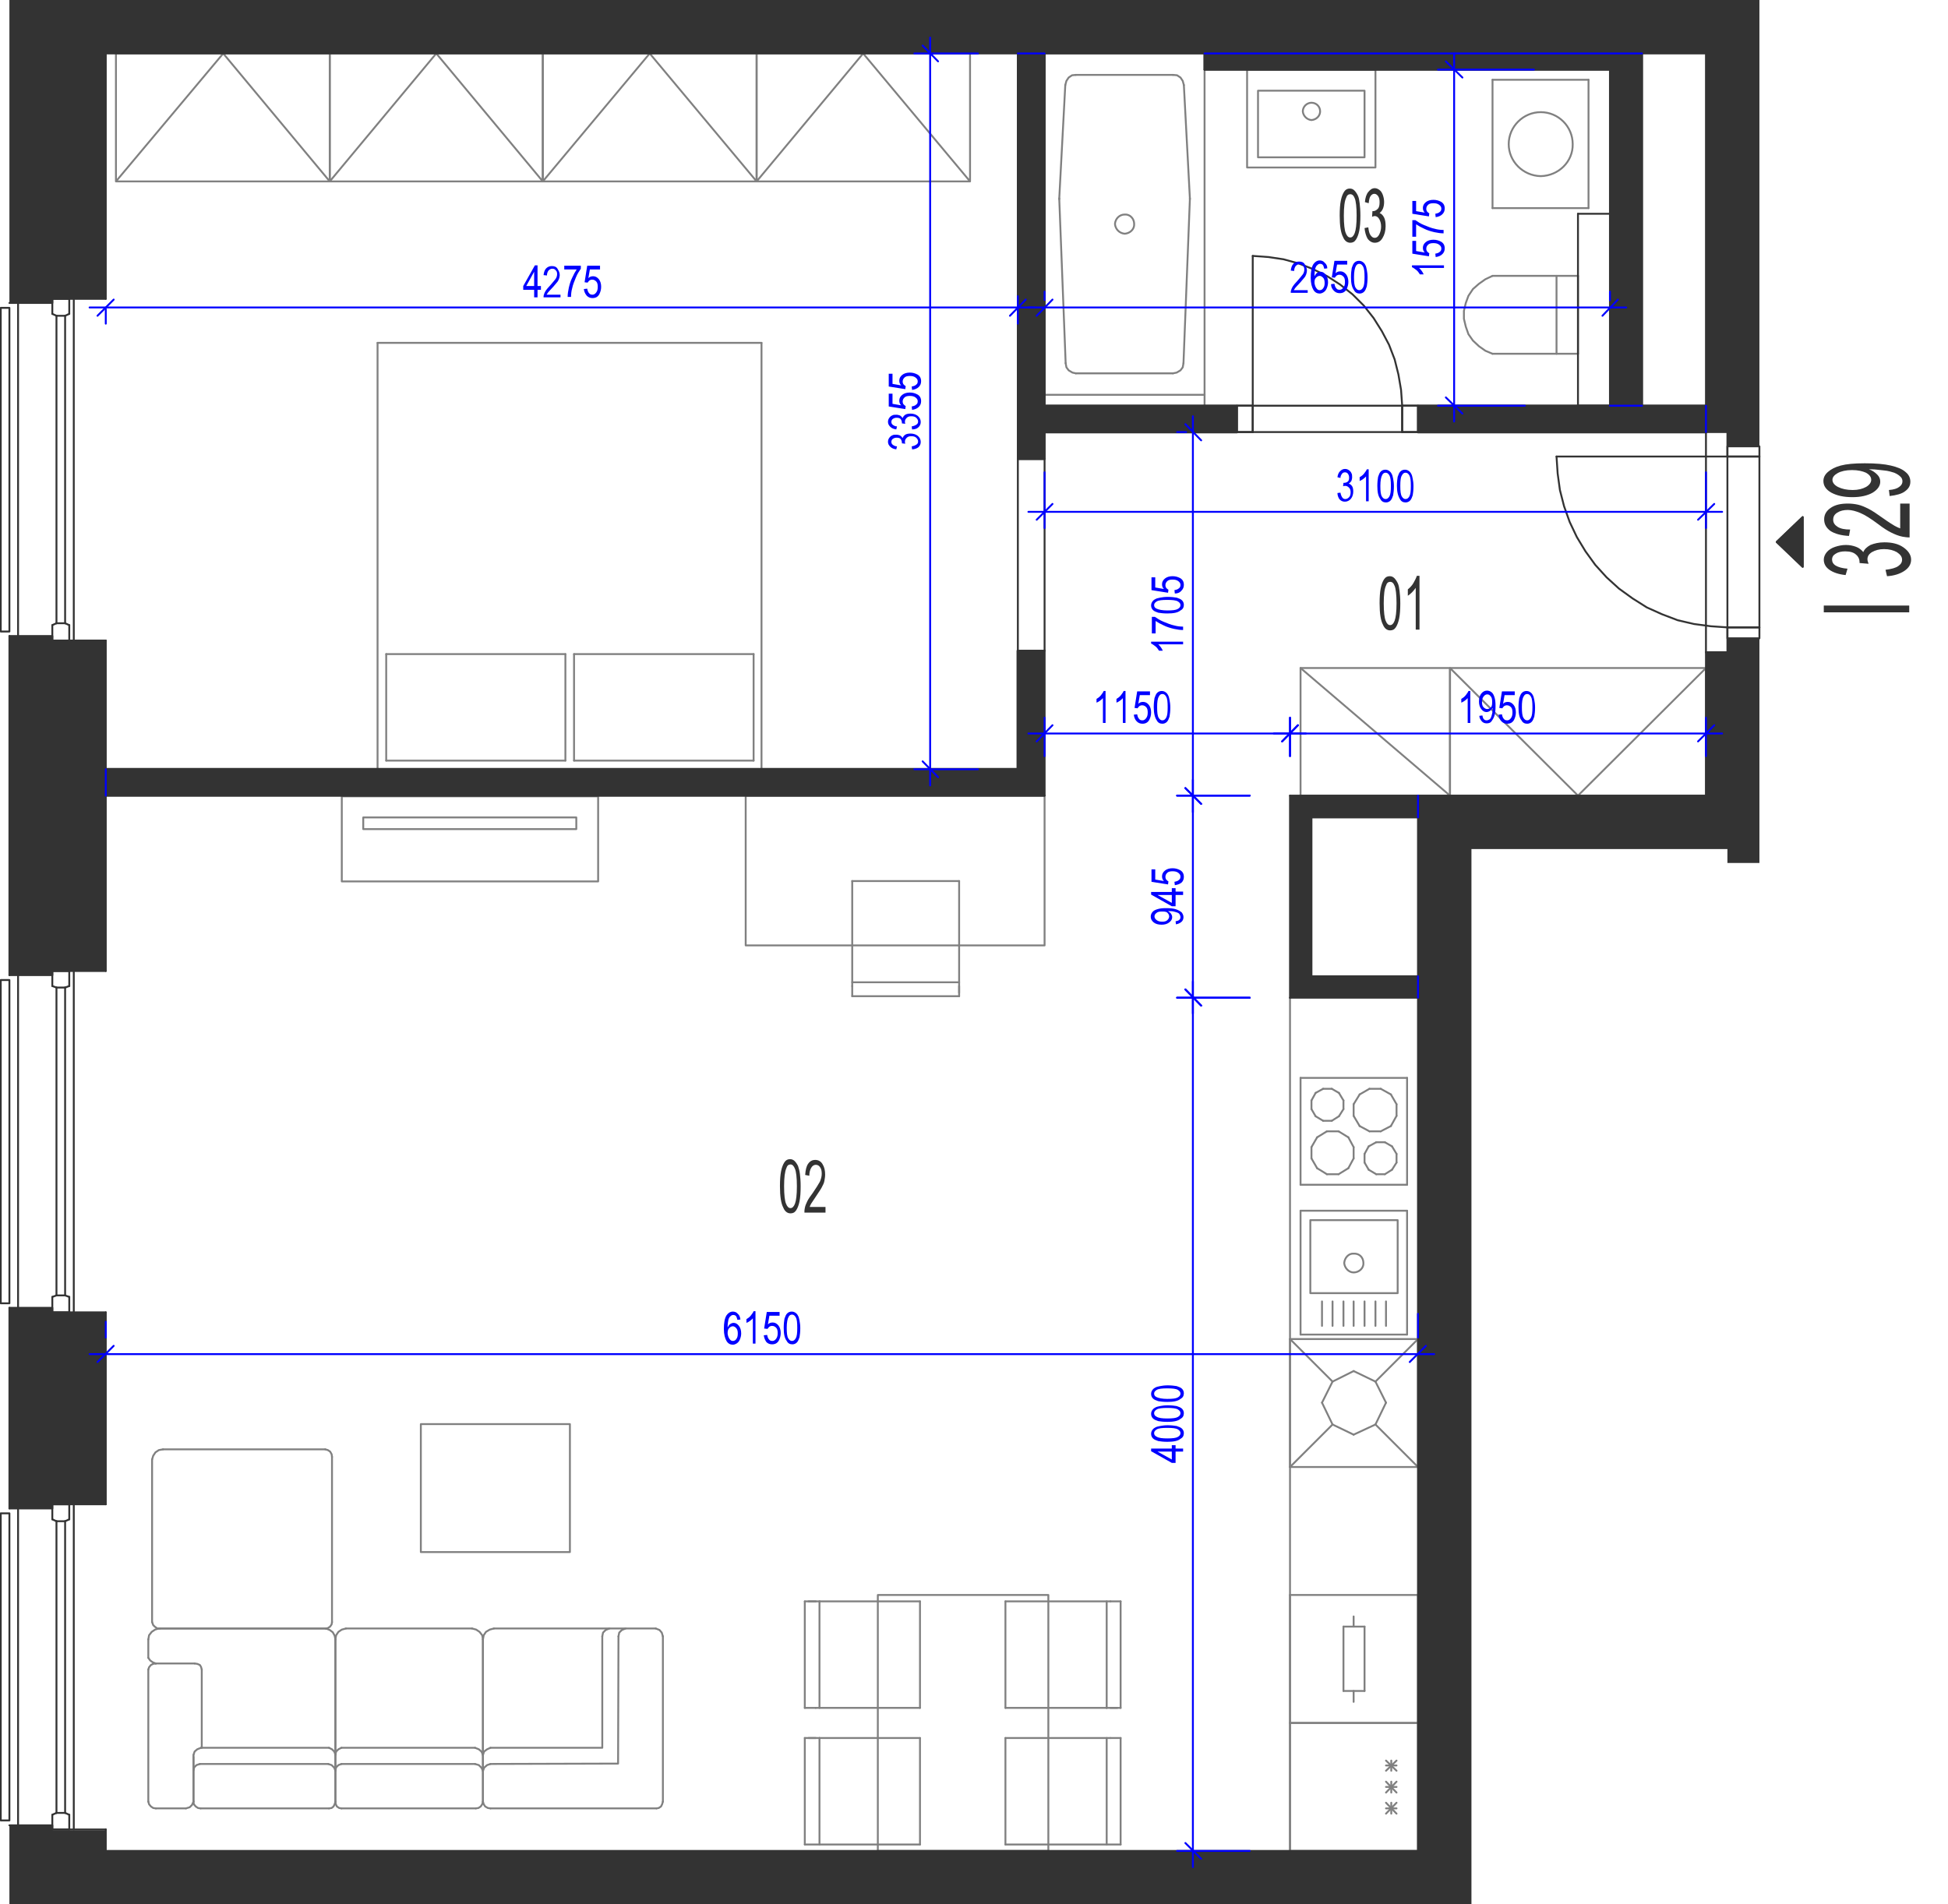 <?xml version="1.0" encoding="utf-8"?>
<!-- Generator: Adobe Illustrator 28.2.0, SVG Export Plug-In . SVG Version: 6.00 Build 0)  -->
<svg version="1.1" xmlns="http://www.w3.org/2000/svg" xmlns:xlink="http://www.w3.org/1999/xlink" x="0px" y="0px"
	 viewBox="0 0 517.5 506" style="enable-background:new 0 0 517.5 506;" xml:space="preserve">
<style type="text/css">
	.st0{fill:none;stroke:#808080;stroke-width:0.5;stroke-linecap:round;stroke-linejoin:round;stroke-miterlimit:10;}
	.st1{fill:none;stroke:#333333;stroke-width:0.5;stroke-linecap:round;stroke-linejoin:round;stroke-miterlimit:10;}
	.st2{fill-rule:evenodd;clip-rule:evenodd;fill:#333333;}
	.st3{fill:#333333;}
	.st4{fill:none;stroke:#0000FF;stroke-width:0.5;stroke-linecap:round;stroke-linejoin:round;stroke-miterlimit:10;}
	.st5{fill:#0000FF;}
</style>
<g id="vybaveni">
	<line class="st0" x1="342.7" y1="423.8" x2="342.7" y2="457.8"/>
	<line class="st0" x1="376.7" y1="457.8" x2="376.7" y2="423.8"/>
	<line class="st0" x1="359.6" y1="452.2" x2="359.6" y2="449.3"/>
	<line class="st0" x1="342.7" y1="457.8" x2="376.7" y2="457.8"/>
	<line class="st0" x1="376.7" y1="423.8" x2="342.7" y2="423.8"/>
	<line class="st0" x1="356.9" y1="432.2" x2="362.5" y2="432.2"/>
	<line class="st0" x1="362.5" y1="449.3" x2="356.9" y2="449.3"/>
	<line class="st0" x1="362.5" y1="432.2" x2="362.5" y2="449.3"/>
	<line class="st0" x1="359.6" y1="429.5" x2="359.6" y2="432.2"/>
	<line class="st0" x1="356.9" y1="449.3" x2="356.9" y2="432.2"/>
	<line class="st0" x1="358.2" y1="310.4" x2="359.6" y2="307.8"/>
	<line class="st0" x1="359.6" y1="304.8" x2="358.2" y2="302.2"/>
	<line class="st0" x1="345.5" y1="314.8" x2="373.8" y2="314.8"/>
	<line class="st0" x1="373.8" y1="286.4" x2="345.5" y2="286.4"/>
	<line class="st0" x1="371" y1="306.6" x2="371" y2="308.9"/>
	<line class="st0" x1="362.5" y1="308.9" x2="362.5" y2="306.6"/>
	<line class="st0" x1="359.6" y1="307.8" x2="359.6" y2="304.8"/>
	<line class="st0" x1="373.8" y1="286.4" x2="373.8" y2="314.8"/>
	<line class="st0" x1="367.9" y1="303.5" x2="369.8" y2="304.6"/>
	<line class="st0" x1="369.5" y1="299.2" x2="366.8" y2="300.6"/>
	<line class="st0" x1="366.8" y1="289.3" x2="369.5" y2="290.8"/>
	<line class="st0" x1="371" y1="296.5" x2="369.5" y2="299.2"/>
	<line class="st0" x1="369.5" y1="290.8" x2="371" y2="293.4"/>
	<line class="st0" x1="371" y1="293.4" x2="371" y2="296.5"/>
	<line class="st0" x1="369.8" y1="304.6" x2="371" y2="306.6"/>
	<line class="st0" x1="361.2" y1="290.8" x2="363.8" y2="289.3"/>
	<line class="st0" x1="363.8" y1="289.3" x2="366.8" y2="289.3"/>
	<line class="st0" x1="363.6" y1="304.6" x2="365.6" y2="303.5"/>
	<line class="st0" x1="366.8" y1="300.6" x2="363.8" y2="300.6"/>
	<line class="st0" x1="365.6" y1="303.5" x2="367.9" y2="303.5"/>
	<line class="st0" x1="361.2" y1="299.2" x2="359.6" y2="296.5"/>
	<line class="st0" x1="359.6" y1="296.5" x2="359.6" y2="293.4"/>
	<line class="st0" x1="359.6" y1="293.4" x2="361.2" y2="290.8"/>
	<line class="st0" x1="363.8" y1="300.6" x2="361.2" y2="299.2"/>
	<line class="st0" x1="362.5" y1="306.6" x2="363.6" y2="304.6"/>
	<line class="st0" x1="369.8" y1="310.8" x2="367.9" y2="312"/>
	<line class="st0" x1="371" y1="308.9" x2="369.8" y2="310.8"/>
	<line class="st0" x1="365.6" y1="312" x2="363.6" y2="310.8"/>
	<line class="st0" x1="367.9" y1="312" x2="365.6" y2="312"/>
	<line class="st0" x1="363.6" y1="310.8" x2="362.5" y2="308.9"/>
	<line class="st0" x1="348.4" y1="304.8" x2="348.4" y2="307.8"/>
	<line class="st0" x1="345.5" y1="286.4" x2="345.5" y2="314.8"/>
	<line class="st0" x1="349.9" y1="302.2" x2="352.5" y2="300.6"/>
	<line class="st0" x1="349.5" y1="290.4" x2="351.5" y2="289.3"/>
	<line class="st0" x1="351.5" y1="297.8" x2="349.5" y2="296.6"/>
	<line class="st0" x1="353.8" y1="289.3" x2="355.7" y2="290.4"/>
	<line class="st0" x1="353.8" y1="289.3" x2="351.5" y2="289.3"/>
	<line class="st0" x1="355.6" y1="300.6" x2="352.5" y2="300.6"/>
	<line class="st0" x1="355.7" y1="296.6" x2="353.8" y2="297.8"/>
	<line class="st0" x1="356.9" y1="294.7" x2="356.9" y2="292.4"/>
	<line class="st0" x1="356.9" y1="292.4" x2="355.7" y2="290.4"/>
	<line class="st0" x1="355.7" y1="296.6" x2="356.9" y2="294.7"/>
	<line class="st0" x1="355.6" y1="300.6" x2="358.2" y2="302.2"/>
	<line class="st0" x1="351.5" y1="297.8" x2="353.8" y2="297.8"/>
	<line class="st0" x1="348.4" y1="292.4" x2="348.4" y2="294.7"/>
	<line class="st0" x1="349.5" y1="290.4" x2="348.4" y2="292.4"/>
	<line class="st0" x1="348.4" y1="294.7" x2="349.5" y2="296.6"/>
	<line class="st0" x1="349.9" y1="302.2" x2="348.4" y2="304.8"/>
	<line class="st0" x1="352.5" y1="312" x2="349.9" y2="310.4"/>
	<line class="st0" x1="352.5" y1="312" x2="355.6" y2="312"/>
	<line class="st0" x1="358.2" y1="310.4" x2="355.6" y2="312"/>
	<line class="st0" x1="348.4" y1="307.8" x2="349.9" y2="310.4"/>
	<line class="st0" x1="354" y1="378.5" x2="359.6" y2="381.2"/>
	<line class="st0" x1="351.2" y1="372.7" x2="354" y2="378.5"/>
	<line class="st0" x1="354" y1="367.1" x2="351.2" y2="372.7"/>
	<line class="st0" x1="359.6" y1="364.3" x2="354" y2="367.1"/>
	<line class="st0" x1="365.4" y1="367.1" x2="359.6" y2="364.3"/>
	<line class="st0" x1="368.2" y1="372.7" x2="365.4" y2="367.1"/>
	<line class="st0" x1="365.4" y1="378.5" x2="368.2" y2="372.7"/>
	<line class="st0" x1="359.6" y1="381.2" x2="365.4" y2="378.5"/>
	<line class="st0" x1="354" y1="378.5" x2="342.7" y2="389.8"/>
	<line class="st0" x1="342.7" y1="355.8" x2="354" y2="367.1"/>
	<line class="st0" x1="376.7" y1="355.8" x2="365.4" y2="367.1"/>
	<line class="st0" x1="376.7" y1="389.8" x2="365.4" y2="378.5"/>
	<line class="st0" x1="342.7" y1="355.8" x2="376.7" y2="355.8"/>
	<line class="st0" x1="376.7" y1="389.8" x2="376.7" y2="355.8"/>
	<line class="st0" x1="342.7" y1="355.8" x2="342.7" y2="389.8"/>
	<line class="st0" x1="376.7" y1="389.8" x2="342.7" y2="389.8"/>
	<line class="st0" x1="342.7" y1="457.8" x2="342.7" y2="491.8"/>
	<line class="st0" x1="376.7" y1="491.8" x2="376.7" y2="457.8"/>
	<line class="st0" x1="368.2" y1="479" x2="371" y2="481.9"/>
	<line class="st0" x1="368.2" y1="481.9" x2="371" y2="479"/>
	<line class="st0" x1="369.6" y1="481.9" x2="369.6" y2="479"/>
	<line class="st0" x1="342.7" y1="491.8" x2="376.7" y2="491.8"/>
	<line class="st0" x1="368.2" y1="480.5" x2="371" y2="480.5"/>
	<line class="st0" x1="376.7" y1="457.8" x2="342.7" y2="457.8"/>
	<line class="st0" x1="368.2" y1="467.8" x2="371" y2="470.5"/>
	<line class="st0" x1="368.2" y1="470.5" x2="371" y2="467.8"/>
	<line class="st0" x1="369.6" y1="470.5" x2="369.6" y2="467.8"/>
	<line class="st0" x1="368.2" y1="473.4" x2="371" y2="476.3"/>
	<line class="st0" x1="368.2" y1="476.3" x2="371" y2="473.4"/>
	<line class="st0" x1="369.6" y1="476.3" x2="369.6" y2="473.4"/>
	<line class="st0" x1="368.2" y1="474.8" x2="371" y2="474.8"/>
	<line class="st0" x1="368.2" y1="469.1" x2="371" y2="469.1"/>
	<line class="st0" x1="342.7" y1="265.1" x2="342.7" y2="491.8"/>
	<polyline class="st0" points="158.9,211.6 158.9,234.2 90.8,234.2 90.8,211.6 158.9,211.6 	"/>
	<polyline class="st0" points="153.1,217.2 153.1,220.3 96.5,220.3 96.5,217.2 153.1,217.2 	"/>
	<polyline class="st0" points="87.6,48.2 144.2,48.2 144.2,14.2 87.6,14.2 87.6,48.2 115.9,14.2 144.2,48.2 	"/>
	<polyline class="st0" points="144.2,48.2 201,48.2 201,14.2 144.2,14.2 144.2,48.2 172.6,14.2 201,48.2 	"/>
	<polyline class="st0" points="201,48.2 257.7,48.2 257.7,14.2 201,14.2 201,48.2 229.3,14.2 257.7,48.2 	"/>
	<polyline class="st0" points="30.8,48.2 87.6,48.2 87.6,14.2 30.8,14.2 30.8,48.2 59.3,14.2 87.6,48.2 	"/>
	<polyline class="st0" points="453.2,177.5 385.2,177.5 385.2,211.4 453.2,211.4 453.2,177.5 419.2,211.4 385.2,177.5 	"/>
	<polyline class="st0" points="385.2,177.5 345.5,177.5 345.5,211.4 385.2,211.4 385.2,177.5 	"/>
	<line class="st0" x1="385.2" y1="211.4" x2="345.5" y2="177.5"/>
	<line class="st0" x1="376.7" y1="217.2" x2="376.7" y2="211.4"/>
	<line class="st0" x1="376.7" y1="265.1" x2="376.7" y2="259.4"/>
	<line class="st0" x1="453.2" y1="107.8" x2="453.2" y2="114.8"/>
	<line class="st0" x1="436.2" y1="14.2" x2="320" y2="14.2"/>
	<line class="st0" x1="270.4" y1="14.2" x2="277.5" y2="14.2"/>
	<line class="st0" x1="28.1" y1="211.4" x2="28.1" y2="204.4"/>
	<line class="st0" x1="436.2" y1="107.8" x2="427.7" y2="107.8"/>
	<line class="st0" x1="314.5" y1="22.6" x2="316.1" y2="52.7"/>
	<line class="st0" x1="281.4" y1="52.7" x2="283" y2="22.6"/>
	<line class="st0" x1="316.1" y1="52.9" x2="316.1" y2="52.7"/>
	<line class="st0" x1="281.4" y1="52.7" x2="281.4" y2="52.9"/>
	<line class="st0" x1="277.5" y1="14.2" x2="320" y2="14.2"/>
	<line class="st0" x1="285.8" y1="19.9" x2="311.6" y2="19.9"/>
	<polyline class="st0" points="314.5,22.6 314.2,21.5 313.6,20.6 312.7,20 311.6,19.9 	"/>
	<polyline class="st0" points="285.8,19.9 284.8,20 283.9,20.6 283.3,21.5 283,22.6 	"/>
	<line class="st0" x1="320" y1="14.2" x2="320" y2="104.9"/>
	<line class="st0" x1="277.5" y1="104.9" x2="277.5" y2="14.2"/>
	<line class="st0" x1="316.1" y1="52.9" x2="314.4" y2="96.5"/>
	<line class="st0" x1="283.1" y1="96.5" x2="281.4" y2="52.9"/>
	<line class="st0" x1="311.6" y1="99.2" x2="285.8" y2="99.2"/>
	<line class="st0" x1="320" y1="104.9" x2="277.5" y2="104.9"/>
	<polyline class="st0" points="311.6,99.2 312.6,99 313.6,98.4 314.2,97.6 314.4,96.5 	"/>
	<polyline class="st0" points="283.1,96.5 283.3,97.6 283.9,98.4 284.9,99 285.8,99.2 	"/>
	<path class="st0" d="M296.2,59.5c0.1,1.4,1.2,2.5,2.6,2.6c1.4-0.1,2.6-1.2,2.5-2.6c0-1.4-1.1-2.6-2.5-2.5
		C297.4,57,296.3,58.1,296.2,59.5"/>
	<line class="st0" x1="320" y1="104.9" x2="320" y2="107.8"/>
	<polyline class="st0" points="40.4,431 40.7,431.8 41.1,432.2 41.8,432.7 42.5,432.7 	"/>
	<line class="st0" x1="42.5" y1="432.7" x2="86.5" y2="432.7"/>
	<polyline class="st0" points="86.5,432.7 87.1,432.6 87.7,432.2 88.1,431.6 88.2,431 	"/>
	<line class="st0" x1="88.2" y1="431" x2="88.2" y2="387.1"/>
	<polyline class="st0" points="88.2,387.1 88.1,386.4 87.7,385.7 87.1,385.3 86.4,385.1 	"/>
	<line class="st0" x1="86.4" y1="385.1" x2="43.3" y2="385.1"/>
	<polyline class="st0" points="43.3,385.1 42.2,385.3 41.3,385.9 40.7,386.8 40.4,387.8 	"/>
	<line class="st0" x1="40.4" y1="387.8" x2="40.4" y2="431"/>
	<polyline class="st0" points="161.9,432.7 160.9,433.1 160.2,433.8 160,434.8 	"/>
	<polyline class="st0" points="160,434.8 160,464.4 130.3,464.4 	"/>
	<polyline class="st0" points="130.3,464.4 129.4,464.8 128.6,465.4 128.3,466.3 	"/>
	<polyline class="st0" points="128.3,478.7 128.5,479.4 128.9,480 129.6,480.4 130.3,480.5 	"/>
	<line class="st0" x1="130.3" y1="480.5" x2="174.4" y2="480.5"/>
	<polyline class="st0" points="174.4,480.5 175,480.4 175.6,480 175.9,479.4 176.1,478.7 	"/>
	<line class="st0" x1="176.1" y1="478.7" x2="176.1" y2="434.8"/>
	<polyline class="st0" points="176.1,434.8 175.8,433.8 175.2,433.1 174.2,432.7 	"/>
	<line class="st0" x1="174.2" y1="432.7" x2="131.2" y2="432.7"/>
	<polyline class="st0" points="131.2,432.7 130.1,433 129.1,433.6 128.5,434.5 128.3,435.6 	"/>
	<line class="st0" x1="128.3" y1="435.6" x2="128.3" y2="478.7"/>
	<polyline class="st0" points="166.2,432.7 165.2,433.1 164.5,433.8 164.3,434.8 	"/>
	<polyline class="st0" points="164.3,434.8 164.2,468.6 130.3,468.7 	"/>
	<polyline class="st0" points="130.3,468.7 129.4,469 128.6,469.7 128.3,470.6 	"/>
	<polyline class="st0" points="89.1,466.2 89.3,465.4 89.9,464.8 90.7,464.4 	"/>
	<line class="st0" x1="90.7" y1="464.4" x2="126.2" y2="464.4"/>
	<polyline class="st0" points="126.2,464.4 127.2,464.8 127.9,465.4 128.3,466.3 	"/>
	<line class="st0" x1="128.3" y1="466.3" x2="128.3" y2="478.7"/>
	<polyline class="st0" points="128.3,478.7 128.1,479.4 127.7,480 127.1,480.4 126.4,480.5 	"/>
	<line class="st0" x1="126.4" y1="480.5" x2="90.7" y2="480.5"/>
	<polyline class="st0" points="90.7,480.5 90.1,480.4 89.5,480 89.2,479.4 89.1,478.7 	"/>
	<line class="st0" x1="89.1" y1="478.7" x2="89.1" y2="466.2"/>
	<line class="st0" x1="89.1" y1="466.3" x2="89.1" y2="435.6"/>
	<polyline class="st0" points="89.1,435.6 89.3,434.5 89.9,433.6 90.8,433 91.9,432.7 	"/>
	<line class="st0" x1="91.9" y1="432.7" x2="125.4" y2="432.7"/>
	<polyline class="st0" points="125.4,432.7 126.5,433 127.4,433.6 128.1,434.5 128.3,435.6 	"/>
	<line class="st0" x1="128.3" y1="435.6" x2="128.3" y2="466.3"/>
	<polyline class="st0" points="89.1,470.4 89.3,469.6 89.9,469 90.7,468.7 	"/>
	<line class="st0" x1="90.7" y1="468.7" x2="126.2" y2="468.7"/>
	<polyline class="st0" points="126.2,468.7 127.2,469 127.9,469.7 128.3,470.5 	"/>
	<line class="st0" x1="51.4" y1="466.8" x2="51.4" y2="478.6"/>
	<polyline class="st0" points="89.1,466.2 88.8,465.4 88.2,464.8 87.4,464.4 	"/>
	<line class="st0" x1="87.4" y1="464.4" x2="53.4" y2="464.4"/>
	<polyline class="st0" points="53.4,464.4 52.4,464.8 51.7,465.4 51.4,466.3 	"/>
	<line class="st0" x1="51.4" y1="466.3" x2="51.4" y2="478.7"/>
	<polyline class="st0" points="51.4,478.7 51.5,479.4 52,480 52.6,480.4 53.3,480.5 	"/>
	<line class="st0" x1="53.3" y1="480.5" x2="87.4" y2="480.5"/>
	<polyline class="st0" points="87.4,480.5 88.1,480.4 88.6,480 88.9,479.4 89.1,478.7 	"/>
	<line class="st0" x1="89.1" y1="478.7" x2="89.1" y2="435.6"/>
	<polyline class="st0" points="89.1,435.6 88.9,434.6 88.4,433.7 87.6,433.1 86.6,432.7 	"/>
	<line class="st0" x1="86.6" y1="432.7" x2="42.2" y2="432.7"/>
	<polyline class="st0" points="42.2,432.7 41.2,433 40.3,433.6 39.6,434.5 39.4,435.6 	"/>
	<line class="st0" x1="39.4" y1="435.6" x2="39.4" y2="440.5"/>
	<polyline class="st0" points="39.4,440.5 39.9,441.2 40.6,441.7 41.4,442 	"/>
	<line class="st0" x1="53.6" y1="464.4" x2="53.6" y2="443.6"/>
	<polyline class="st0" points="53.6,443.6 53.4,442.9 53.1,442.4 52.4,442.1 51.7,442 	"/>
	<line class="st0" x1="51.7" y1="442" x2="41.4" y2="442"/>
	<polyline class="st0" points="41.4,442 40.7,442.1 40.1,442.4 39.6,443 39.4,443.6 	"/>
	<line class="st0" x1="39.4" y1="443.6" x2="39.4" y2="478.7"/>
	<polyline class="st0" points="39.4,478.7 39.6,479.4 40.1,480 40.7,480.4 41.4,480.5 	"/>
	<line class="st0" x1="41.4" y1="480.5" x2="49.4" y2="480.5"/>
	<polyline class="st0" points="49.4,480.5 50.4,480.2 51,479.6 51.4,478.7 	"/>
	<polyline class="st0" points="51.4,470.4 51.6,469.6 52.2,469 53.1,468.7 	"/>
	<line class="st0" x1="53.1" y1="468.7" x2="87.2" y2="468.7"/>
	<polyline class="st0" points="87.2,468.7 88.1,469 88.8,469.7 89.1,470.5 	"/>
	<polyline class="st0" points="111.8,412.4 111.8,378.4 151.4,378.4 151.4,412.4 111.8,412.4 	"/>
	<line class="st0" x1="419.2" y1="94" x2="419.2" y2="73.3"/>
	<line class="st0" x1="419.2" y1="73.3" x2="396.5" y2="73.3"/>
	<polyline class="st0" points="396.5,73.3 394.6,74.2 392.9,75.4 391.3,76.8 390.1,78.6 389.4,80.5 388.9,82.6 388.9,84.7 
		389.4,86.8 390.1,88.8 391.3,90.5 392.9,92 394.6,93.2 396.5,94 	"/>
	<line class="st0" x1="396.5" y1="94" x2="419.2" y2="94"/>
	<line class="st0" x1="413.5" y1="73.3" x2="413.5" y2="94"/>
	<line class="st0" x1="373.8" y1="321.7" x2="345.5" y2="321.7"/>
	<line class="st0" x1="345.5" y1="321.7" x2="345.5" y2="354.6"/>
	<line class="st0" x1="345.5" y1="354.6" x2="373.8" y2="354.6"/>
	<line class="st0" x1="373.8" y1="354.6" x2="373.8" y2="321.7"/>
	<path class="st0" d="M357.1,335.6c0.1,1.3,1.2,2.5,2.5,2.5c1.5,0,2.7-1.2,2.6-2.5c0-1.5-1.1-2.6-2.6-2.5
		C358.3,333,357.2,334.2,357.1,335.6"/>
	<polyline class="st0" points="348.1,324.2 348.1,343.6 371.3,343.6 371.3,324.2 348.1,324.2 	"/>
	<line class="st0" x1="356.9" y1="345.8" x2="356.9" y2="352.3"/>
	<line class="st0" x1="359.6" y1="345.8" x2="359.6" y2="352.3"/>
	<line class="st0" x1="354" y1="345.8" x2="354" y2="352.3"/>
	<line class="st0" x1="351.2" y1="345.8" x2="351.2" y2="352.3"/>
	<line class="st0" x1="362.5" y1="345.8" x2="362.5" y2="352.3"/>
	<line class="st0" x1="365.4" y1="345.8" x2="365.4" y2="352.3"/>
	<line class="st0" x1="368.2" y1="345.8" x2="368.2" y2="352.3"/>
	<line class="st0" x1="244.4" y1="461.8" x2="244.4" y2="490.1"/>
	<line class="st0" x1="217.7" y1="461.8" x2="217.7" y2="490.1"/>
	<line class="st0" x1="213.8" y1="490.1" x2="213.8" y2="461.8"/>
	<line class="st0" x1="244.4" y1="425.5" x2="217.7" y2="425.5"/>
	<line class="st0" x1="216.7" y1="453.8" x2="244.4" y2="453.8"/>
	<line class="st0" x1="244.4" y1="461.8" x2="217.7" y2="461.8"/>
	<line class="st0" x1="217.7" y1="461.8" x2="214.8" y2="461.8"/>
	<line class="st0" x1="213.8" y1="461.8" x2="216.7" y2="461.8"/>
	<line class="st0" x1="217.7" y1="425.5" x2="217.7" y2="453.8"/>
	<line class="st0" x1="213.8" y1="453.8" x2="213.8" y2="425.5"/>
	<line class="st0" x1="213.8" y1="453.8" x2="216.7" y2="453.8"/>
	<line class="st0" x1="217.7" y1="425.5" x2="214.8" y2="425.5"/>
	<line class="st0" x1="213.8" y1="425.5" x2="216.7" y2="425.5"/>
	<line class="st0" x1="244.4" y1="425.5" x2="244.4" y2="453.8"/>
	<line class="st0" x1="267.1" y1="490.1" x2="267.1" y2="461.8"/>
	<line class="st0" x1="294" y1="490.1" x2="294" y2="461.8"/>
	<line class="st0" x1="297.7" y1="461.8" x2="297.7" y2="490.1"/>
	<line class="st0" x1="295" y1="461.8" x2="267.1" y2="461.8"/>
	<line class="st0" x1="267.1" y1="453.8" x2="294" y2="453.8"/>
	<line class="st0" x1="295" y1="425.5" x2="267.1" y2="425.5"/>
	<line class="st0" x1="267.1" y1="453.8" x2="267.1" y2="425.5"/>
	<line class="st0" x1="297.7" y1="461.8" x2="295" y2="461.8"/>
	<line class="st0" x1="294" y1="453.8" x2="294" y2="425.5"/>
	<line class="st0" x1="297.7" y1="425.5" x2="297.7" y2="453.8"/>
	<line class="st0" x1="297.7" y1="453.8" x2="295" y2="453.8"/>
	<line class="st0" x1="294" y1="453.8" x2="296.8" y2="453.8"/>
	<line class="st0" x1="297.7" y1="425.5" x2="295" y2="425.5"/>
	<polyline class="st0" points="233.2,491.8 233.2,423.8 278.5,423.8 278.5,491.8 233.2,491.8 	"/>
	<line class="st0" x1="213.8" y1="490.1" x2="244.4" y2="490.1"/>
	<line class="st0" x1="267.1" y1="490.1" x2="297.7" y2="490.1"/>
	<line class="st0" x1="100.3" y1="91.1" x2="202.3" y2="91.1"/>
	<line class="st0" x1="202.3" y1="204.4" x2="100.3" y2="204.4"/>
	<line class="st0" x1="200.2" y1="202.1" x2="152.5" y2="202.1"/>
	<line class="st0" x1="200.2" y1="173.8" x2="152.5" y2="173.8"/>
	<line class="st0" x1="202.3" y1="91.1" x2="202.3" y2="204.4"/>
	<line class="st0" x1="200.2" y1="173.8" x2="200.2" y2="202.1"/>
	<line class="st0" x1="100.3" y1="204.4" x2="100.3" y2="91.1"/>
	<line class="st0" x1="152.5" y1="202.1" x2="152.5" y2="173.8"/>
	<line class="st0" x1="150.2" y1="202.1" x2="150.2" y2="173.8"/>
	<line class="st0" x1="150.2" y1="173.8" x2="102.6" y2="173.8"/>
	<line class="st0" x1="150.2" y1="202.1" x2="102.6" y2="202.1"/>
	<line class="st0" x1="102.6" y1="173.8" x2="102.6" y2="202.1"/>
	<polyline class="st0" points="277.5,211.4 198.1,211.4 198.1,251.2 277.5,251.2 277.5,211.4 	"/>
	<line class="st0" x1="254.8" y1="234.1" x2="226.4" y2="234.1"/>
	<line class="st0" x1="254.8" y1="261" x2="226.4" y2="261"/>
	<line class="st0" x1="226.4" y1="264.7" x2="254.8" y2="264.7"/>
	<line class="st0" x1="254.8" y1="234.1" x2="254.8" y2="261"/>
	<line class="st0" x1="254.8" y1="264.7" x2="254.8" y2="262"/>
	<line class="st0" x1="254.8" y1="261" x2="254.8" y2="263.8"/>
	<line class="st0" x1="226.4" y1="262" x2="226.4" y2="234.1"/>
	<line class="st0" x1="226.4" y1="264.7" x2="226.4" y2="262"/>
	<line class="st0" x1="396.5" y1="55.3" x2="396.5" y2="21.2"/>
	<line class="st0" x1="422" y1="21.2" x2="422" y2="55.3"/>
	<line class="st0" x1="422" y1="55.3" x2="396.5" y2="55.3"/>
	<line class="st0" x1="396.5" y1="21.2" x2="422" y2="21.2"/>
	<path class="st0" d="M409.3,46.8c-4.7-0.1-8.5-3.9-8.5-8.5c0-4.7,3.9-8.5,8.5-8.5c4.7,0,8.5,3.8,8.5,8.5
		C417.9,42.9,414.1,46.7,409.3,46.8"/>
	<polyline class="st0" points="331.3,44.5 365.4,44.5 365.4,18.5 331.3,18.5 331.3,44.5 	"/>
	<polyline class="st0" points="334.2,41.8 362.5,41.8 362.5,24.1 334.2,24.1 334.2,41.8 	"/>
	<path class="st0" d="M346.1,29.6c0.1,1.2,1.1,2.2,2.3,2.3c1.3-0.1,2.3-1.1,2.3-2.3c0-1.3-1-2.3-2.3-2.3
		C347.2,27.3,346.1,28.3,346.1,29.6"/>
</g>
<g id="vykres">
	<line class="st1" x1="28.1" y1="491.8" x2="376.7" y2="491.8"/>
	<line class="st1" x1="453.2" y1="211.4" x2="453.2" y2="173.3"/>
	<line class="st1" x1="453.2" y1="107.8" x2="453.2" y2="14.2"/>
	<line class="st1" x1="436.2" y1="14.2" x2="453.2" y2="14.2"/>
	<line class="st1" x1="28.1" y1="14.2" x2="270.4" y2="14.2"/>
	<line class="st1" x1="277.5" y1="14.2" x2="320" y2="14.2"/>
	<line class="st1" x1="28.1" y1="399.7" x2="13.9" y2="399.7"/>
	<line class="st1" x1="28.1" y1="486.1" x2="13.9" y2="486.1"/>
	<line class="st1" x1="28.1" y1="348.7" x2="13.9" y2="348.7"/>
	<line class="st1" x1="28.1" y1="258" x2="13.9" y2="258"/>
	<line class="st1" x1="28.1" y1="170.2" x2="13.9" y2="170.2"/>
	<line class="st1" x1="28.1" y1="79.4" x2="13.9" y2="79.4"/>
	<line class="st1" x1="28.1" y1="491.8" x2="28.1" y2="486.1"/>
	<line class="st1" x1="28.1" y1="399.7" x2="28.1" y2="348.7"/>
	<line class="st1" x1="13.9" y1="399.7" x2="13.9" y2="348.7"/>
	<line class="st1" x1="2.5" y1="400.8" x2="2.5" y2="347.5"/>
	<line class="st1" x1="13.9" y1="258" x2="13.9" y2="170.2"/>
	<line class="st1" x1="2.5" y1="259.1" x2="2.5" y2="169"/>
	<line class="st1" x1="4.8" y1="347.5" x2="4.8" y2="259.1"/>
	<line class="st1" x1="19.6" y1="348.7" x2="19.6" y2="258"/>
	<line class="st1" x1="4.8" y1="169" x2="4.8" y2="80.5"/>
	<line class="st1" x1="19.6" y1="170.2" x2="19.6" y2="79.4"/>
	<line class="st1" x1="4.8" y1="485" x2="4.8" y2="400.8"/>
	<line class="st1" x1="19.6" y1="486.1" x2="19.6" y2="399.7"/>
	<line class="st1" x1="28.1" y1="258" x2="28.1" y2="211.4"/>
	<line class="st1" x1="28.1" y1="204.4" x2="28.1" y2="170.2"/>
	<line class="st1" x1="28.1" y1="79.4" x2="28.1" y2="14.2"/>
	<line class="st1" x1="13.9" y1="482.2" x2="13.9" y2="486.1"/>
	<line class="st1" x1="13.9" y1="486.1" x2="18.4" y2="486.1"/>
	<line class="st1" x1="18.4" y1="486.1" x2="18.4" y2="482.2"/>
	<line class="st1" x1="18.4" y1="482.2" x2="17.3" y2="481.7"/>
	<line class="st1" x1="17.3" y1="481.7" x2="15" y2="481.7"/>
	<line class="st1" x1="15" y1="481.7" x2="13.9" y2="482.2"/>
	<line class="st1" x1="17.3" y1="481.7" x2="17.3" y2="404.2"/>
	<line class="st1" x1="15" y1="481.7" x2="15" y2="404.2"/>
	<line class="st1" x1="13.9" y1="403.7" x2="13.9" y2="399.7"/>
	<line class="st1" x1="13.9" y1="399.7" x2="18.4" y2="399.7"/>
	<line class="st1" x1="18.4" y1="399.7" x2="18.4" y2="403.7"/>
	<line class="st1" x1="18.4" y1="403.7" x2="17.3" y2="404.2"/>
	<line class="st1" x1="17.3" y1="404.2" x2="15" y2="404.2"/>
	<line class="st1" x1="15" y1="404.2" x2="13.9" y2="403.7"/>
	<line class="st1" x1="13.9" y1="344.6" x2="13.9" y2="348.7"/>
	<line class="st1" x1="13.9" y1="348.7" x2="18.4" y2="348.7"/>
	<line class="st1" x1="18.4" y1="348.7" x2="18.4" y2="344.6"/>
	<line class="st1" x1="18.4" y1="344.6" x2="17.3" y2="344.2"/>
	<line class="st1" x1="17.3" y1="344.2" x2="15" y2="344.2"/>
	<line class="st1" x1="15" y1="344.2" x2="13.9" y2="344.6"/>
	<line class="st1" x1="17.3" y1="344.2" x2="17.3" y2="262.4"/>
	<line class="st1" x1="15" y1="344.2" x2="15" y2="262.4"/>
	<line class="st1" x1="13.9" y1="262" x2="13.9" y2="258"/>
	<line class="st1" x1="13.9" y1="258" x2="18.4" y2="258"/>
	<line class="st1" x1="18.4" y1="258" x2="18.4" y2="262"/>
	<line class="st1" x1="18.4" y1="262" x2="17.3" y2="262.4"/>
	<line class="st1" x1="17.3" y1="262.4" x2="15" y2="262.4"/>
	<line class="st1" x1="15" y1="262.4" x2="13.9" y2="262"/>
	<line class="st1" x1="13.9" y1="166.1" x2="13.9" y2="170.2"/>
	<line class="st1" x1="13.9" y1="170.2" x2="18.4" y2="170.2"/>
	<line class="st1" x1="18.4" y1="170.2" x2="18.4" y2="166.1"/>
	<line class="st1" x1="18.4" y1="166.1" x2="17.3" y2="165.6"/>
	<line class="st1" x1="17.3" y1="165.6" x2="15" y2="165.6"/>
	<line class="st1" x1="15" y1="165.6" x2="13.9" y2="166.1"/>
	<line class="st1" x1="17.3" y1="165.6" x2="17.3" y2="83.9"/>
	<line class="st1" x1="15" y1="165.6" x2="15" y2="83.9"/>
	<line class="st1" x1="13.9" y1="83.4" x2="13.9" y2="79.4"/>
	<line class="st1" x1="13.9" y1="79.4" x2="18.4" y2="79.4"/>
	<line class="st1" x1="18.4" y1="79.4" x2="18.4" y2="83.4"/>
	<line class="st1" x1="18.4" y1="83.4" x2="17.3" y2="83.9"/>
	<line class="st1" x1="17.3" y1="83.9" x2="15" y2="83.9"/>
	<line class="st1" x1="15" y1="83.9" x2="13.9" y2="83.4"/>
	<polyline class="st1" points="2.5,485 13.9,485 13.9,486.1 	"/>
	<polyline class="st1" points="2.5,400.8 13.9,400.8 13.9,399.7 	"/>
	<polyline class="st1" points="2.5,347.5 13.9,347.5 13.9,348.7 	"/>
	<polyline class="st1" points="2.5,259.1 13.9,259.1 13.9,258 	"/>
	<polyline class="st1" points="2.5,169 13.9,169 13.9,170.2 	"/>
	<polyline class="st1" points="2.5,80.5 13.9,80.5 13.9,79.4 	"/>
	<polyline class="st1" points="2.5,402.1 2.5,483.7 0.2,483.7 0.2,402.1 2.5,402.1 	"/>
	<polyline class="st1" points="2.5,260.4 2.5,346.3 0.2,346.3 0.2,260.4 2.5,260.4 	"/>
	<polyline class="st1" points="2.5,81.8 2.5,167.8 0.2,167.8 0.2,81.8 2.5,81.8 	"/>
	<polyline class="st1" points="372.5,107.8 372.2,103.6 371.5,99.5 370.5,95.5 369,91.6 367.1,88 364.9,84.5 362.3,81.2 359.3,78.2 
		356,75.6 352.6,73.4 348.8,71.5 345,70 341,68.9 337,68.3 332.8,68 	"/>
	<line class="st1" x1="348.4" y1="217.2" x2="376.7" y2="217.2"/>
	<line class="st1" x1="372.5" y1="107.8" x2="332.8" y2="107.8"/>
	<line class="st1" x1="372.5" y1="114.8" x2="332.8" y2="114.8"/>
	<line class="st1" x1="277.5" y1="14.2" x2="277.5" y2="107.8"/>
	<line class="st1" x1="270.4" y1="14.2" x2="270.4" y2="121.9"/>
	<line class="st1" x1="277.5" y1="121.9" x2="270.4" y2="121.9"/>
	<line class="st1" x1="277.5" y1="172.9" x2="270.4" y2="172.9"/>
	<line class="st1" x1="270.4" y1="172.9" x2="270.4" y2="204.4"/>
	<line class="st1" x1="277.5" y1="114.8" x2="277.5" y2="121.9"/>
	<line class="st1" x1="277.5" y1="172.9" x2="277.5" y2="211.4"/>
	<line class="st1" x1="332.8" y1="107.8" x2="332.8" y2="114.8"/>
	<line class="st1" x1="277.5" y1="114.8" x2="332.8" y2="114.8"/>
	<line class="st1" x1="277.5" y1="107.8" x2="332.8" y2="107.8"/>
	<line class="st1" x1="436.2" y1="14.2" x2="436.2" y2="107.8"/>
	<line class="st1" x1="427.7" y1="18.5" x2="427.7" y2="107.8"/>
	<line class="st1" x1="332.8" y1="107.8" x2="332.8" y2="68"/>
	<line class="st1" x1="372.5" y1="107.8" x2="372.5" y2="114.8"/>
	<line class="st1" x1="372.5" y1="107.8" x2="427.7" y2="107.8"/>
	<line class="st1" x1="436.2" y1="107.8" x2="453.2" y2="107.8"/>
	<line class="st1" x1="458.9" y1="114.8" x2="458.9" y2="121.3"/>
	<line class="st1" x1="458.9" y1="121.3" x2="467.4" y2="121.3"/>
	<line class="st1" x1="458.9" y1="121.3" x2="413.5" y2="121.3"/>
	<polyline class="st1" points="458.9,118.6 458.9,121.3 467.4,121.3 467.4,118.6 458.9,118.6 	"/>
	<polyline class="st1" points="413.5,121.3 413.8,125.8 414.4,130.2 415.5,134.5 417,138.7 418.9,142.7 421.2,146.5 423.8,150.1 
		426.8,153.4 430.1,156.4 433.7,159 437.5,161.4 441.5,163.2 445.7,164.8 450,165.8 454.5,166.4 458.9,166.7 	"/>
	<line class="st1" x1="467.4" y1="121.3" x2="467.4" y2="166.7"/>
	<line class="st1" x1="458.9" y1="121.3" x2="458.9" y2="166.7"/>
	<line class="st1" x1="453.2" y1="173.3" x2="453.2" y2="114.8"/>
	<line class="st1" x1="458.9" y1="166.7" x2="458.9" y2="173.3"/>
	<line class="st1" x1="458.9" y1="173.3" x2="453.2" y2="173.3"/>
	<line class="st1" x1="458.9" y1="166.7" x2="467.4" y2="166.7"/>
	<polyline class="st1" points="458.9,166.7 458.9,169.6 467.4,169.6 467.4,166.7 458.9,166.7 	"/>
	<line class="st1" x1="342.7" y1="211.4" x2="453.2" y2="211.4"/>
	<line class="st1" x1="342.7" y1="265.1" x2="376.7" y2="265.1"/>
	<line class="st1" x1="348.4" y1="259.4" x2="376.7" y2="259.4"/>
	<line class="st1" x1="342.7" y1="265.1" x2="342.7" y2="211.4"/>
	<line class="st1" x1="348.4" y1="259.4" x2="348.4" y2="217.2"/>
	<line class="st1" x1="376.7" y1="265.1" x2="376.7" y2="491.8"/>
	<line class="st1" x1="376.7" y1="217.2" x2="376.7" y2="259.4"/>
	<line class="st1" x1="28.1" y1="211.4" x2="277.5" y2="211.4"/>
	<line class="st1" x1="28.1" y1="204.4" x2="270.4" y2="204.4"/>
	<line class="st1" x1="372.5" y1="114.8" x2="458.9" y2="114.8"/>
	<polyline class="st1" points="372.5,107.8 372.5,114.8 376.7,114.8 376.7,107.8 372.5,107.8 	"/>
	<polyline class="st1" points="328.6,107.8 328.6,114.8 332.8,114.8 332.8,107.8 328.6,107.8 	"/>
	<line class="st1" x1="320" y1="18.5" x2="427.7" y2="18.5"/>
	<line class="st1" x1="320" y1="18.5" x2="320" y2="14.2"/>
	<polygon class="st1" points="436.2,14.2 320,14.2 320,18.5 333.2,18.5 348.4,18.5 427.7,18.5 427.7,107.8 436.2,107.8 	"/>
	<line class="st1" x1="427.7" y1="107.8" x2="419.2" y2="107.8"/>
	<line class="st1" x1="419.2" y1="107.8" x2="419.2" y2="56.8"/>
	<line class="st1" x1="419.2" y1="56.8" x2="427.7" y2="56.8"/>
	<path class="st1" d="M277.5,14.2h-7.1v107.8h7.1v-7.1h51.1v-7.1h-51.1V14.2z M198.1,211.4h79.3v-38.5h-7.1v31.4h-68h-102H28.1v7.1
		H198.1"/>
	<rect x="376.7" y="107.8" class="st1" width="76.6" height="7.1"/>
	<line class="st1" x1="270.4" y1="121.9" x2="270.4" y2="172.9"/>
	<line class="st1" x1="277.5" y1="121.9" x2="277.5" y2="172.9"/>
	<polygon class="st1" points="478.9,137.4 478.9,150.6 472,144 	"/>
	<polyline class="st1" points="478.9,137.4 478.9,150.6 472,144 478.9,137.4 	"/>
</g>
<g id="vyplne">
	<g>
		<path class="st2" d="M458.9,173.3h-5.6v38.2h-68h-8.5h-31.2h-2.8v53.6h34v42.5v5.6v76.6v34.1v34v34H28.1v-5.6H13.9V485H2.5v21
			h25.6h362.8v-14.3V358.7V353V225.6h62.4h5.6v0.6v3.1h8.5v-59.8h-8.5V173.3z M348.4,259.4v-42.2h28.3v42.2H348.4z"/>
		<path class="st2" d="M453.2,0H28.1H2.5v80.5h11.4v-1.1h14.2V14.2h242.3v107.8h7.1v-7.1h51.1v-7.1h-51.1V14.2h42.6v4.3h13.2h15.1
			h79.3v89.3h-51v7.1h76.6h5.6v3.7h8.5V0H453.2z M453.2,107.8h-17V14.2h17V107.8z"/>
		<polygon class="st2" points="472,144 478.9,150.6 478.9,137.4 		"/>
		<polygon class="st2" points="13.9,258 28.1,258 28.1,211.4 198.1,211.4 277.5,211.4 277.5,172.9 270.4,172.9 270.4,204.4 
			202.3,204.4 100.3,204.4 28.1,204.4 28.1,204.1 28.1,197 28.1,170.2 13.9,170.2 13.9,169 2.5,169 2.5,259.1 13.9,259.1 		"/>
		<polygon class="st2" points="13.9,399.7 28.1,399.7 28.1,348.7 13.9,348.7 13.9,347.5 2.5,347.5 2.5,400.8 13.9,400.8 		"/>
	</g>
</g>
<g id="popisky_bytu">
	<g>
		<path class="st3" d="M366.5,160.3c0-1.7,0.1-3,0.3-4c0.2-1,0.5-1.8,0.9-2.4s0.9-0.8,1.5-0.8c0.5,0,0.9,0.2,1.2,0.5
			c0.3,0.3,0.6,0.7,0.9,1.3s0.4,1.3,0.5,2.1c0.1,0.8,0.2,1.9,0.2,3.3c0,1.7-0.1,3-0.3,4c-0.2,1-0.5,1.8-0.9,2.4s-0.9,0.8-1.5,0.8
			c-0.8,0-1.5-0.5-1.9-1.5C366.8,164.9,366.5,163,366.5,160.3z M367.6,160.3c0,2.3,0.2,3.9,0.5,4.6c0.3,0.8,0.7,1.2,1.2,1.2
			c0.5,0,0.9-0.4,1.2-1.2c0.3-0.8,0.5-2.3,0.5-4.6c0-2.3-0.2-3.9-0.5-4.6c-0.3-0.8-0.7-1.1-1.2-1.1c-0.5,0-0.9,0.3-1.1,1
			C367.8,156.4,367.6,158,367.6,160.3z"/>
		<path class="st3" d="M377.1,167.3h-1v-11.1c-0.3,0.4-0.6,0.8-1,1.2c-0.4,0.4-0.8,0.7-1.1,0.9v-1.7c0.6-0.5,1.1-1,1.5-1.7
			c0.4-0.7,0.7-1.3,0.9-1.9h0.7V167.3z"/>
	</g>
	<g>
		<path class="st3" d="M207.2,315.2c0-1.7,0.1-3,0.3-4c0.2-1,0.5-1.8,0.9-2.4s0.9-0.8,1.5-0.8c0.5,0,0.9,0.2,1.2,0.5
			c0.3,0.3,0.6,0.7,0.9,1.3c0.2,0.6,0.4,1.3,0.5,2.1c0.1,0.8,0.2,1.9,0.2,3.3c0,1.7-0.1,3-0.3,4c-0.2,1-0.5,1.8-0.9,2.4
			c-0.4,0.6-0.9,0.8-1.5,0.8c-0.8,0-1.5-0.5-1.9-1.5C207.5,319.8,207.2,317.9,207.2,315.2z M208.3,315.2c0,2.3,0.2,3.9,0.5,4.6
			c0.3,0.8,0.7,1.2,1.2,1.2c0.5,0,0.9-0.4,1.2-1.2c0.3-0.8,0.5-2.3,0.5-4.6c0-2.3-0.2-3.9-0.5-4.6c-0.3-0.8-0.7-1.2-1.2-1.2
			c-0.5,0-0.9,0.3-1.1,1C208.5,311.3,208.3,312.9,208.3,315.2z"/>
		<path class="st3" d="M219.3,320.5v1.7h-5.6c0-0.4,0-0.8,0.1-1.2c0.1-0.6,0.4-1.3,0.7-1.9c0.3-0.6,0.8-1.3,1.4-2.1
			c0.9-1.3,1.5-2.3,1.9-3c0.3-0.7,0.5-1.4,0.5-2.1c0-0.7-0.1-1.3-0.4-1.7c-0.3-0.5-0.7-0.7-1.2-0.7c-0.5,0-0.9,0.3-1.2,0.8
			c-0.3,0.5-0.5,1.2-0.5,2.1l-1.1-0.2c0.1-1.3,0.3-2.3,0.8-3c0.5-0.7,1.1-1,1.9-1c0.8,0,1.5,0.4,1.9,1.1c0.5,0.8,0.7,1.7,0.7,2.8
			c0,0.6-0.1,1.1-0.2,1.7s-0.4,1.1-0.7,1.7c-0.3,0.6-0.9,1.4-1.6,2.5c-0.6,0.9-1,1.5-1.2,1.8c-0.2,0.3-0.3,0.6-0.4,0.9H219.3z"/>
	</g>
	<g>
		<path class="st3" d="M355.9,57.3c0-1.7,0.1-3,0.3-4c0.2-1,0.5-1.8,0.9-2.4s0.9-0.8,1.5-0.8c0.5,0,0.9,0.2,1.2,0.5
			c0.3,0.3,0.6,0.7,0.9,1.3s0.4,1.3,0.5,2.1c0.1,0.8,0.2,1.9,0.2,3.3c0,1.7-0.1,3-0.3,4c-0.2,1-0.5,1.8-0.9,2.4s-0.9,0.8-1.5,0.8
			c-0.8,0-1.5-0.5-1.9-1.5C356.2,61.9,355.9,60,355.9,57.3z M357,57.3c0,2.3,0.2,3.9,0.5,4.6c0.3,0.8,0.7,1.2,1.2,1.2
			c0.5,0,0.9-0.4,1.2-1.2c0.3-0.8,0.5-2.3,0.5-4.6c0-2.3-0.2-3.9-0.5-4.6c-0.3-0.8-0.7-1.1-1.2-1.1c-0.5,0-0.9,0.3-1.1,1
			C357.2,53.4,357,55,357,57.3z"/>
		<path class="st3" d="M362.5,60.6l1-0.2c0.1,1,0.3,1.7,0.6,2.1c0.3,0.4,0.6,0.7,1.1,0.7c0.5,0,0.9-0.3,1.2-0.9
			c0.3-0.6,0.5-1.3,0.5-2.1c0-0.8-0.2-1.5-0.5-2c-0.3-0.5-0.7-0.8-1.2-0.8c-0.2,0-0.4,0.1-0.7,0.2l0.1-1.5c0.1,0,0.1,0,0.2,0
			c0.4,0,0.8-0.2,1.2-0.6c0.4-0.4,0.5-1,0.5-1.8c0-0.6-0.1-1.2-0.4-1.6c-0.3-0.4-0.6-0.6-1-0.6c-0.4,0-0.7,0.2-1,0.6
			s-0.4,1.1-0.5,1.9l-1-0.3c0.1-1.2,0.4-2.1,0.9-2.7s1-1,1.7-1c0.5,0,0.9,0.2,1.3,0.5c0.4,0.3,0.7,0.8,0.9,1.4
			c0.2,0.6,0.3,1.2,0.3,1.8c0,0.6-0.1,1.2-0.3,1.7c-0.2,0.5-0.5,0.9-0.9,1.2c0.5,0.2,0.9,0.6,1.2,1.2s0.4,1.4,0.4,2.3
			c0,1.2-0.3,2.3-0.8,3.1c-0.5,0.9-1.2,1.3-2.1,1.3c-0.7,0-1.4-0.4-1.9-1.1C362.9,62.7,362.6,61.7,362.5,60.6z"/>
	</g>
	<g>
		<path class="st3" d="M507.2,162.7h-22.7v-1.8h22.7V162.7z"/>
		<path class="st3" d="M501.3,153.1l-0.4-1.7c1.6-0.2,2.7-0.5,3.4-1c0.7-0.5,1-1,1-1.7c0-0.8-0.5-1.4-1.4-2c-0.9-0.5-2-0.8-3.4-0.8
			c-1.3,0-2.3,0.3-3.2,0.8c-0.8,0.5-1.2,1.1-1.2,1.9c0,0.3,0.1,0.7,0.3,1.2l-2.4-0.2c0-0.1,0-0.2,0-0.3c0-0.7-0.3-1.4-0.9-1.9
			c-0.6-0.6-1.6-0.9-2.9-0.9c-1,0-1.9,0.2-2.5,0.6c-0.7,0.4-1,0.9-1,1.6c0,0.6,0.3,1.2,1,1.6c0.7,0.4,1.7,0.7,3.1,0.8l-0.5,1.7
			c-1.9-0.2-3.3-0.7-4.3-1.4c-1-0.7-1.5-1.6-1.5-2.7c0-0.7,0.3-1.4,0.8-2c0.5-0.6,1.3-1.1,2.2-1.4c0.9-0.3,1.9-0.5,2.9-0.5
			c1,0,1.9,0.2,2.7,0.5c0.8,0.3,1.4,0.8,1.9,1.4c0.3-0.8,1-1.4,1.9-1.9c1-0.4,2.2-0.7,3.7-0.7c2,0,3.7,0.4,5,1.3s2.1,2,2.1,3.3
			c0,1.2-0.6,2.2-1.8,3S503.1,153,501.3,153.1z"/>
		<path class="st3" d="M504.6,133.8h2.7v9c-0.7,0-1.3-0.1-1.9-0.2c-1-0.2-2-0.6-3-1.1c-1-0.5-2.1-1.2-3.4-2.2c-2-1.5-3.6-2.5-4.8-3
			s-2.3-0.8-3.3-0.8c-1.1,0-2,0.2-2.8,0.7c-0.8,0.5-1.1,1.1-1.1,1.9c0,0.8,0.4,1.4,1.2,1.9c0.8,0.5,1.9,0.7,3.3,0.7l-0.3,1.7
			c-2.1-0.1-3.8-0.6-4.9-1.3c-1.1-0.8-1.7-1.8-1.7-3.1c0-1.3,0.6-2.3,1.8-3.1c1.2-0.8,2.7-1.1,4.5-1.1c0.9,0,1.8,0.1,2.7,0.3
			c0.9,0.2,1.8,0.6,2.8,1.1c1,0.5,2.3,1.4,4,2.6c1.4,1,2.4,1.6,2.9,1.9c0.5,0.3,1,0.5,1.5,0.7V133.8z"/>
		<path class="st3" d="M502,131.8l-0.2-1.6c1.3-0.1,2.2-0.4,2.7-0.8c0.6-0.4,0.9-0.9,0.9-1.5c0-0.5-0.2-1-0.6-1.3
			c-0.4-0.4-0.9-0.7-1.6-1c-0.7-0.2-1.5-0.5-2.7-0.6s-2.2-0.3-3.4-0.3c-0.1,0-0.3,0-0.6,0c0.9,0.3,1.6,0.8,2.2,1.4
			c0.6,0.6,0.8,1.2,0.8,1.9c0,1.1-0.7,2.1-2,2.9c-1.4,0.8-3.2,1.2-5.4,1.2c-2.3,0-4.1-0.4-5.6-1.2c-1.4-0.8-2.1-1.8-2.1-3.1
			c0-0.9,0.4-1.7,1.2-2.4c0.8-0.7,1.9-1.3,3.4-1.7s3.6-0.6,6.4-0.6c2.9,0,5.2,0.2,6.9,0.6c1.7,0.4,3,0.9,3.9,1.7
			c0.9,0.7,1.3,1.6,1.3,2.6c0,1.1-0.5,1.9-1.5,2.6C505.2,131.2,503.8,131.6,502,131.8z M492,124.9c-1.6,0-2.9,0.3-3.8,0.8
			s-1.4,1.1-1.4,1.8c0,0.7,0.5,1.4,1.5,1.9s2.3,0.8,3.9,0.8c1.4,0,2.6-0.3,3.5-0.8c0.9-0.5,1.4-1.2,1.4-1.9c0-0.8-0.5-1.4-1.4-1.9
			C494.8,125.2,493.6,124.9,492,124.9z"/>
	</g>
</g>
<g id="koty">
	<line class="st4" x1="376.7" y1="217.2" x2="376.7" y2="211.4"/>
	<line class="st4" x1="376.7" y1="265.1" x2="376.7" y2="259.4"/>
	<line class="st4" x1="453.2" y1="107.8" x2="453.2" y2="114.8"/>
	<line class="st4" x1="436.2" y1="14.2" x2="320" y2="14.2"/>
	<line class="st4" x1="270.4" y1="14.2" x2="277.5" y2="14.2"/>
	<line class="st4" x1="28.1" y1="211.4" x2="28.1" y2="204.4"/>
	<line class="st4" x1="436.2" y1="107.8" x2="427.7" y2="107.8"/>
	<line class="st4" x1="28.1" y1="82.1" x2="28.1" y2="86"/>
	<line class="st4" x1="270.4" y1="78.7" x2="270.4" y2="86"/>
	<line class="st4" x1="23.8" y1="81.7" x2="274.7" y2="81.7"/>
	<line class="st4" x1="30.2" y1="79.6" x2="25.9" y2="83.9"/>
	<line class="st4" x1="268.3" y1="83.9" x2="272.5" y2="79.6"/>
	<line class="st4" x1="277.5" y1="79.7" x2="277.5" y2="77.5"/>
	<line class="st4" x1="427.7" y1="79.8" x2="427.7" y2="77.5"/>
	<line class="st4" x1="273.2" y1="81.7" x2="432" y2="81.7"/>
	<line class="st4" x1="279.6" y1="79.6" x2="275.4" y2="83.9"/>
	<line class="st4" x1="425.7" y1="83.9" x2="429.8" y2="79.6"/>
	<line class="st4" x1="259.8" y1="204.4" x2="242.9" y2="204.4"/>
	<line class="st4" x1="259.8" y1="14.2" x2="242.9" y2="14.2"/>
	<line class="st4" x1="247.1" y1="208.7" x2="247.1" y2="10"/>
	<line class="st4" x1="245.1" y1="202.3" x2="249.2" y2="206.5"/>
	<line class="st4" x1="249.2" y1="16.3" x2="245.1" y2="12.1"/>
	<line class="st4" x1="407.5" y1="18.5" x2="382" y2="18.5"/>
	<line class="st4" x1="405.1" y1="107.8" x2="382" y2="107.8"/>
	<line class="st4" x1="386.3" y1="14.2" x2="386.3" y2="112"/>
	<line class="st4" x1="388.5" y1="20.6" x2="384.1" y2="16.3"/>
	<line class="st4" x1="384.1" y1="105.6" x2="388.5" y2="109.9"/>
	<line class="st4" x1="332" y1="265.1" x2="312.7" y2="265.1"/>
	<line class="st4" x1="332" y1="211.4" x2="312.7" y2="211.4"/>
	<line class="st4" x1="316.9" y1="269.3" x2="316.9" y2="207.2"/>
	<line class="st4" x1="314.9" y1="262.9" x2="319.1" y2="267.2"/>
	<line class="st4" x1="319.1" y1="213.6" x2="314.9" y2="209.4"/>
	<line class="st4" x1="332" y1="211.4" x2="312.7" y2="211.4"/>
	<line class="st4" x1="315.1" y1="114.8" x2="312.7" y2="114.8"/>
	<line class="st4" x1="316.9" y1="215.8" x2="316.9" y2="110.6"/>
	<line class="st4" x1="314.9" y1="209.4" x2="319.1" y2="213.6"/>
	<line class="st4" x1="319.1" y1="117" x2="314.9" y2="112.7"/>
	<line class="st4" x1="332" y1="265.1" x2="312.7" y2="265.1"/>
	<line class="st4" x1="332" y1="491.8" x2="312.7" y2="491.8"/>
	<line class="st4" x1="316.9" y1="260.8" x2="316.9" y2="496.1"/>
	<line class="st4" x1="319.1" y1="267.2" x2="314.9" y2="262.9"/>
	<line class="st4" x1="314.9" y1="489.7" x2="319.1" y2="493.9"/>
	<line class="st4" x1="453.2" y1="125.5" x2="453.2" y2="140.3"/>
	<line class="st4" x1="277.5" y1="125.5" x2="277.5" y2="140.3"/>
	<line class="st4" x1="457.5" y1="136" x2="273.2" y2="136"/>
	<line class="st4" x1="451.1" y1="138.1" x2="455.4" y2="133.9"/>
	<line class="st4" x1="279.6" y1="133.9" x2="275.4" y2="138.1"/>
	<line class="st4" x1="453.2" y1="200.9" x2="453.2" y2="190.7"/>
	<line class="st4" x1="342.7" y1="200.9" x2="342.7" y2="190.7"/>
	<line class="st4" x1="457.5" y1="194.9" x2="338.4" y2="194.9"/>
	<line class="st4" x1="451.1" y1="197" x2="455.4" y2="192.7"/>
	<line class="st4" x1="344.8" y1="192.7" x2="340.6" y2="197"/>
	<line class="st4" x1="342.7" y1="200.9" x2="342.7" y2="190.7"/>
	<line class="st4" x1="277.5" y1="200.9" x2="277.5" y2="190.7"/>
	<line class="st4" x1="346.9" y1="194.9" x2="273.2" y2="194.9"/>
	<line class="st4" x1="340.6" y1="197" x2="344.8" y2="192.7"/>
	<line class="st4" x1="279.6" y1="192.7" x2="275.4" y2="197"/>
	<line class="st4" x1="28.1" y1="351.2" x2="28.1" y2="355.4"/>
	<line class="st4" x1="376.7" y1="349.1" x2="376.7" y2="355.4"/>
	<line class="st4" x1="23.8" y1="359.8" x2="381" y2="359.8"/>
	<line class="st4" x1="30.2" y1="357.6" x2="25.9" y2="361.9"/>
	<line class="st4" x1="374.5" y1="361.9" x2="378.8" y2="357.6"/>
</g>
<g id="popisky_kot">
	<g>
		<path class="st5" d="M141.9,79v-2H139v-1l3.1-5.5h0.7V76h0.9v1h-0.9v2H141.9z M141.9,76v-3.8l-2.1,3.8H141.9z"/>
		<path class="st5" d="M148.9,78v1h-4.5c0-0.3,0-0.5,0.1-0.7c0.1-0.4,0.3-0.8,0.5-1.1c0.3-0.4,0.6-0.8,1.1-1.3
			c0.7-0.8,1.2-1.4,1.5-1.8c0.3-0.4,0.4-0.9,0.4-1.3c0-0.4-0.1-0.8-0.4-1c-0.2-0.3-0.5-0.4-0.9-0.4c-0.4,0-0.7,0.2-1,0.5
			c-0.2,0.3-0.4,0.7-0.4,1.3l-0.9-0.1c0.1-0.8,0.3-1.4,0.7-1.8s0.9-0.6,1.5-0.6c0.7,0,1.2,0.2,1.5,0.7s0.6,1,0.6,1.7
			c0,0.3-0.1,0.7-0.2,1s-0.3,0.7-0.6,1s-0.7,0.9-1.3,1.5c-0.5,0.5-0.8,0.9-1,1.1c-0.1,0.2-0.3,0.4-0.4,0.6H148.9z"/>
		<path class="st5" d="M149.9,71.6v-1h4.4v0.8c-0.4,0.6-0.9,1.3-1.3,2.3s-0.8,1.9-1,2.9c-0.2,0.7-0.3,1.5-0.3,2.3h-0.9
			c0-0.7,0.1-1.5,0.3-2.4c0.2-0.9,0.5-1.9,0.9-2.7c0.4-0.9,0.8-1.6,1.2-2.2H149.9z"/>
		<path class="st5" d="M155.1,76.8l0.9-0.1c0.1,0.5,0.2,0.9,0.5,1.2c0.2,0.3,0.5,0.4,0.9,0.4c0.4,0,0.7-0.2,1-0.6s0.4-0.9,0.4-1.5
			c0-0.6-0.1-1.1-0.4-1.4c-0.3-0.3-0.6-0.5-1.1-0.5c-0.3,0-0.5,0.1-0.7,0.2c-0.2,0.2-0.4,0.4-0.5,0.6l-0.8-0.1l0.7-4.4h3.4v1h-2.7
			l-0.4,2.3c0.4-0.4,0.8-0.5,1.3-0.5c0.6,0,1.1,0.3,1.5,0.8c0.4,0.5,0.6,1.2,0.6,2c0,0.8-0.2,1.4-0.5,2c-0.4,0.7-1,1-1.8,1
			c-0.6,0-1.1-0.2-1.5-0.6C155.4,78,155.2,77.5,155.1,76.8z"/>
	</g>
	<g>
		<path class="st5" d="M347.4,76.8v1h-4.5c0-0.3,0-0.5,0.1-0.7c0.1-0.4,0.3-0.8,0.5-1.1c0.3-0.4,0.6-0.8,1.1-1.3
			c0.7-0.8,1.2-1.4,1.5-1.8c0.3-0.4,0.4-0.9,0.4-1.3c0-0.4-0.1-0.8-0.4-1c-0.2-0.3-0.5-0.4-0.9-0.4c-0.4,0-0.7,0.2-1,0.5
			c-0.2,0.3-0.4,0.7-0.4,1.3l-0.9-0.1c0.1-0.8,0.3-1.4,0.7-1.8s0.9-0.6,1.5-0.6c0.7,0,1.2,0.2,1.5,0.7s0.6,1,0.6,1.7
			c0,0.3-0.1,0.7-0.2,1s-0.3,0.7-0.6,1s-0.7,0.9-1.3,1.5c-0.5,0.5-0.8,0.9-1,1.1c-0.1,0.2-0.3,0.4-0.4,0.6H347.4z"/>
		<path class="st5" d="M352.6,71.3l-0.8,0.1c-0.1-0.4-0.2-0.7-0.3-0.9c-0.2-0.3-0.5-0.4-0.8-0.4c-0.3,0-0.5,0.1-0.7,0.3
			c-0.3,0.2-0.5,0.6-0.6,1s-0.2,1.1-0.2,2c0.2-0.4,0.4-0.7,0.7-0.9s0.6-0.3,0.9-0.3c0.6,0,1,0.3,1.4,0.8c0.4,0.5,0.6,1.2,0.6,2
			c0,0.5-0.1,1-0.3,1.5s-0.4,0.8-0.8,1.1c-0.3,0.2-0.7,0.4-1.1,0.4c-0.7,0-1.3-0.3-1.7-1s-0.7-1.7-0.7-3.2c0-1.6,0.2-2.8,0.7-3.6
			c0.4-0.6,1-1,1.7-1c0.5,0,1,0.2,1.3,0.6C352.4,70.2,352.6,70.7,352.6,71.3z M349.2,75c0,0.4,0.1,0.7,0.2,1
			c0.1,0.3,0.3,0.6,0.5,0.8c0.2,0.2,0.4,0.3,0.7,0.3c0.4,0,0.7-0.2,0.9-0.5c0.3-0.4,0.4-0.8,0.4-1.4c0-0.6-0.1-1.1-0.4-1.4
			s-0.6-0.5-0.9-0.5c-0.4,0-0.7,0.2-1,0.5S349.2,74.5,349.2,75z"/>
		<path class="st5" d="M353.6,75.5l0.9-0.1c0.1,0.5,0.2,0.9,0.5,1.2c0.2,0.3,0.5,0.4,0.9,0.4c0.4,0,0.7-0.2,1-0.6s0.4-0.9,0.4-1.5
			c0-0.6-0.1-1.1-0.4-1.4c-0.3-0.3-0.6-0.5-1.1-0.5c-0.3,0-0.5,0.1-0.7,0.2c-0.2,0.2-0.4,0.4-0.5,0.6l-0.8-0.1l0.7-4.4h3.4v1h-2.7
			l-0.4,2.3c0.4-0.4,0.8-0.5,1.3-0.5c0.6,0,1.1,0.3,1.5,0.8c0.4,0.5,0.6,1.2,0.6,2c0,0.8-0.2,1.4-0.5,2c-0.4,0.7-1,1-1.8,1
			c-0.6,0-1.1-0.2-1.5-0.6C353.9,76.8,353.6,76.3,353.6,75.5z"/>
		<path class="st5" d="M358.9,73.6c0-1,0.1-1.8,0.2-2.4c0.2-0.6,0.4-1.1,0.7-1.4s0.7-0.5,1.2-0.5c0.4,0,0.7,0.1,1,0.3
			s0.5,0.4,0.7,0.8c0.2,0.3,0.3,0.8,0.4,1.3s0.2,1.2,0.2,2c0,1-0.1,1.8-0.2,2.4c-0.2,0.6-0.4,1.1-0.7,1.4s-0.7,0.5-1.2,0.5
			c-0.7,0-1.2-0.3-1.5-0.9C359.1,76.3,358.9,75.2,358.9,73.6z M359.7,73.6c0,1.4,0.1,2.3,0.4,2.8s0.6,0.7,1,0.7s0.7-0.2,1-0.7
			s0.4-1.4,0.4-2.8c0-1.4-0.1-2.3-0.4-2.8s-0.6-0.7-1-0.7c-0.4,0-0.7,0.2-0.9,0.6C359.9,71.2,359.7,72.2,359.7,73.6z"/>
	</g>
	<g>
		<path class="st5" d="M242.3,119.4l-0.1-0.8c0.6-0.1,1-0.3,1.3-0.5s0.4-0.5,0.4-0.8c0-0.4-0.2-0.7-0.5-1c-0.3-0.3-0.8-0.4-1.3-0.4
			c-0.5,0-0.9,0.1-1.2,0.4s-0.5,0.6-0.5,1c0,0.2,0,0.4,0.1,0.6l-0.9-0.1c0-0.1,0-0.1,0-0.1c0-0.4-0.1-0.7-0.3-1
			c-0.2-0.3-0.6-0.4-1.1-0.4c-0.4,0-0.7,0.1-1,0.3c-0.3,0.2-0.4,0.5-0.4,0.8c0,0.3,0.1,0.6,0.4,0.8c0.3,0.2,0.6,0.4,1.1,0.4
			l-0.2,0.8c-0.7-0.1-1.2-0.3-1.6-0.7c-0.4-0.4-0.6-0.8-0.6-1.3c0-0.4,0.1-0.7,0.3-1c0.2-0.3,0.5-0.6,0.8-0.7
			c0.3-0.2,0.7-0.2,1.1-0.2c0.4,0,0.7,0.1,1,0.2c0.3,0.2,0.5,0.4,0.7,0.7c0.1-0.4,0.4-0.7,0.7-0.9s0.8-0.3,1.4-0.3
			c0.7,0,1.4,0.2,1.9,0.6c0.5,0.4,0.8,1,0.8,1.6c0,0.6-0.2,1.1-0.7,1.5C243.6,119.1,243,119.4,242.3,119.4z"/>
		<path class="st5" d="M242.3,114.1l-0.1-0.8c0.6-0.1,1-0.3,1.3-0.5s0.4-0.5,0.4-0.8c0-0.4-0.2-0.7-0.5-1c-0.3-0.3-0.8-0.4-1.3-0.4
			c-0.5,0-0.9,0.1-1.2,0.4s-0.5,0.6-0.5,1c0,0.2,0,0.4,0.1,0.6l-0.9-0.1c0-0.1,0-0.1,0-0.1c0-0.4-0.1-0.7-0.3-1
			c-0.2-0.3-0.6-0.4-1.1-0.4c-0.4,0-0.7,0.1-1,0.3c-0.3,0.2-0.4,0.5-0.4,0.8c0,0.3,0.1,0.6,0.4,0.8c0.3,0.2,0.6,0.4,1.1,0.4
			l-0.2,0.8c-0.7-0.1-1.2-0.3-1.6-0.7c-0.4-0.4-0.6-0.8-0.6-1.3c0-0.4,0.1-0.7,0.3-1c0.2-0.3,0.5-0.6,0.8-0.7
			c0.3-0.2,0.7-0.2,1.1-0.2c0.4,0,0.7,0.1,1,0.2c0.3,0.2,0.5,0.4,0.7,0.7c0.1-0.4,0.4-0.7,0.7-0.9s0.8-0.3,1.4-0.3
			c0.7,0,1.4,0.2,1.9,0.6c0.5,0.4,0.8,1,0.8,1.6c0,0.6-0.2,1.1-0.7,1.5C243.6,113.9,243,114.1,242.3,114.1z"/>
		<path class="st5" d="M242.3,108.9l-0.1-0.9c0.5-0.1,0.9-0.2,1.2-0.5c0.3-0.2,0.4-0.5,0.4-0.9c0-0.4-0.2-0.7-0.6-1
			s-0.9-0.4-1.5-0.4c-0.6,0-1.1,0.1-1.4,0.4c-0.3,0.3-0.5,0.6-0.5,1.1c0,0.3,0.1,0.5,0.2,0.7c0.2,0.2,0.4,0.4,0.6,0.5l-0.1,0.8
			l-4.4-0.7v-3.4h1v2.7l2.3,0.4c-0.4-0.4-0.5-0.8-0.5-1.3c0-0.6,0.3-1.1,0.8-1.5c0.5-0.4,1.2-0.6,2-0.6c0.8,0,1.4,0.2,2,0.5
			c0.7,0.4,1,1,1,1.8c0,0.6-0.2,1.1-0.6,1.5C243.6,108.6,243,108.8,242.3,108.9z"/>
		<path class="st5" d="M242.3,103.6l-0.1-0.9c0.5-0.1,0.9-0.2,1.2-0.5c0.3-0.2,0.4-0.5,0.4-0.9c0-0.4-0.2-0.7-0.6-1
			s-0.9-0.4-1.5-0.4c-0.6,0-1.1,0.1-1.4,0.4c-0.3,0.3-0.5,0.6-0.5,1.1c0,0.3,0.1,0.5,0.2,0.7c0.2,0.2,0.4,0.4,0.6,0.5l-0.1,0.8
			l-4.4-0.7v-3.4h1v2.7l2.3,0.4c-0.4-0.4-0.5-0.8-0.5-1.3c0-0.6,0.3-1.1,0.8-1.5c0.5-0.4,1.2-0.6,2-0.6c0.8,0,1.4,0.2,2,0.5
			c0.7,0.4,1,1,1,1.8c0,0.6-0.2,1.1-0.6,1.5C243.6,103.3,243,103.5,242.3,103.6z"/>
	</g>
	<g>
		<path class="st5" d="M383.6,70.4v0.8H377c0.2,0.2,0.5,0.5,0.7,0.8c0.2,0.3,0.4,0.6,0.5,0.9h-1c-0.3-0.5-0.6-0.9-1-1.2
			c-0.4-0.3-0.8-0.6-1.1-0.7v-0.5H383.6z"/>
		<path class="st5" d="M381.4,68.3l-0.1-0.9c0.5-0.1,0.9-0.2,1.2-0.5c0.3-0.2,0.4-0.5,0.4-0.9c0-0.4-0.2-0.7-0.6-1s-0.9-0.4-1.5-0.4
			c-0.6,0-1.1,0.1-1.4,0.4c-0.3,0.3-0.5,0.6-0.5,1.1c0,0.3,0.1,0.5,0.2,0.7c0.2,0.2,0.4,0.4,0.6,0.5l-0.1,0.8l-4.4-0.7v-3.4h1v2.7
			l2.3,0.4c-0.4-0.4-0.5-0.8-0.5-1.3c0-0.6,0.3-1.1,0.8-1.5c0.5-0.4,1.2-0.6,2-0.6c0.8,0,1.4,0.2,2,0.5c0.7,0.4,1,1,1,1.8
			c0,0.6-0.2,1.1-0.6,1.5C382.7,68,382.1,68.2,381.4,68.3z"/>
		<path class="st5" d="M376.2,62.9h-1v-4.4h0.8c0.6,0.4,1.3,0.9,2.3,1.3s1.9,0.8,2.9,1c0.7,0.2,1.5,0.3,2.3,0.3V62
			c-0.7,0-1.5-0.1-2.4-0.3c-0.9-0.2-1.9-0.5-2.7-0.9c-0.9-0.4-1.6-0.8-2.2-1.2V62.9z"/>
		<path class="st5" d="M381.4,57.7l-0.1-0.9c0.5-0.1,0.9-0.2,1.2-0.5c0.3-0.2,0.4-0.5,0.4-0.9c0-0.4-0.2-0.7-0.6-1s-0.9-0.4-1.5-0.4
			c-0.6,0-1.1,0.1-1.4,0.4c-0.3,0.3-0.5,0.6-0.5,1.1c0,0.3,0.1,0.5,0.2,0.7c0.2,0.2,0.4,0.4,0.6,0.5l-0.1,0.8l-4.4-0.7v-3.4h1v2.7
			l2.3,0.4c-0.4-0.4-0.5-0.8-0.5-1.3c0-0.6,0.3-1.1,0.8-1.5c0.5-0.4,1.2-0.6,2-0.6c0.8,0,1.4,0.2,2,0.5c0.7,0.4,1,1,1,1.8
			c0,0.6-0.2,1.1-0.6,1.5C382.7,57.4,382.1,57.6,381.4,57.7z"/>
	</g>
	<g>
		<path class="st5" d="M312.4,245.6l-0.1-0.8c0.5-0.1,0.8-0.2,1-0.4c0.2-0.2,0.3-0.4,0.3-0.7c0-0.3-0.1-0.5-0.2-0.7
			c-0.1-0.2-0.3-0.4-0.6-0.5c-0.2-0.1-0.6-0.2-1-0.3c-0.4-0.1-0.8-0.1-1.3-0.1c0,0-0.1,0-0.2,0c0.3,0.2,0.6,0.4,0.8,0.7
			c0.2,0.3,0.3,0.6,0.3,0.9c0,0.6-0.3,1-0.8,1.4c-0.5,0.4-1.2,0.6-2,0.6c-0.9,0-1.6-0.2-2.1-0.6c-0.5-0.4-0.8-0.9-0.8-1.5
			c0-0.4,0.1-0.8,0.4-1.2c0.3-0.4,0.7-0.6,1.3-0.8s1.3-0.3,2.4-0.3c1.1,0,2,0.1,2.6,0.3c0.6,0.2,1.1,0.5,1.5,0.8
			c0.3,0.4,0.5,0.8,0.5,1.3c0,0.5-0.2,1-0.6,1.3S313,245.5,312.4,245.6z M308.6,242.2c-0.6,0-1.1,0.1-1.4,0.4
			c-0.4,0.3-0.5,0.6-0.5,0.9c0,0.4,0.2,0.7,0.6,1s0.9,0.4,1.5,0.4c0.5,0,1-0.1,1.3-0.4c0.3-0.3,0.5-0.6,0.5-1c0-0.4-0.2-0.7-0.5-1
			S309.2,242.2,308.6,242.2z"/>
		<path class="st5" d="M314.3,237.8h-2v3h-1l-5.5-3.1v-0.7h5.5V236h1v0.9h2V237.8z M311.3,237.8h-3.8l3.8,2.1V237.8z"/>
		<path class="st5" d="M312.1,235.2l-0.1-0.9c0.5-0.1,0.9-0.2,1.2-0.5c0.3-0.2,0.4-0.5,0.4-0.9c0-0.4-0.2-0.7-0.6-1
			s-0.9-0.4-1.5-0.4c-0.6,0-1.1,0.1-1.4,0.4c-0.3,0.3-0.5,0.6-0.5,1.1c0,0.3,0.1,0.5,0.2,0.7c0.2,0.2,0.4,0.4,0.6,0.5l-0.1,0.8
			l-4.4-0.7V231h1v2.7l2.3,0.4c-0.4-0.4-0.5-0.8-0.5-1.3c0-0.6,0.3-1.1,0.8-1.5s1.2-0.6,2-0.6c0.8,0,1.4,0.2,2,0.5
			c0.7,0.4,1,1,1,1.8c0,0.6-0.2,1.1-0.6,1.5C313.4,234.9,312.8,235.1,312.1,235.2z"/>
	</g>
	<g>
		<path class="st5" d="M314.3,170.4v0.8h-6.6c0.2,0.2,0.5,0.5,0.7,0.8c0.2,0.3,0.4,0.6,0.5,0.9h-1c-0.3-0.5-0.6-0.9-1-1.2
			c-0.4-0.3-0.8-0.6-1.1-0.7v-0.5H314.3z"/>
		<path class="st5" d="M307,168.3h-1v-4.4h0.8c0.6,0.4,1.3,0.9,2.3,1.3s1.9,0.8,2.9,1c0.7,0.2,1.5,0.3,2.3,0.3v0.9
			c-0.7,0-1.5-0.1-2.4-0.3c-0.9-0.2-1.9-0.5-2.7-0.9c-0.9-0.4-1.6-0.8-2.2-1.2V168.3z"/>
		<path class="st5" d="M310.1,163c-1,0-1.8-0.1-2.4-0.2c-0.6-0.2-1.1-0.4-1.4-0.7s-0.5-0.7-0.5-1.2c0-0.4,0.1-0.7,0.3-1
			s0.4-0.5,0.8-0.7c0.3-0.2,0.8-0.3,1.3-0.4s1.2-0.2,2-0.2c1,0,1.8,0.1,2.4,0.2c0.6,0.2,1.1,0.4,1.4,0.7s0.5,0.7,0.5,1.2
			c0,0.7-0.3,1.2-0.9,1.5C312.9,162.8,311.7,163,310.1,163z M310.1,162.2c1.4,0,2.3-0.1,2.8-0.4s0.7-0.6,0.7-1s-0.2-0.7-0.7-1
			s-1.4-0.4-2.8-0.4c-1.4,0-2.3,0.1-2.8,0.4s-0.7,0.6-0.7,1c0,0.4,0.2,0.7,0.6,0.9C307.8,162,308.8,162.2,310.1,162.2z"/>
		<path class="st5" d="M312.1,157.7l-0.1-0.9c0.5-0.1,0.9-0.2,1.2-0.5c0.3-0.2,0.4-0.5,0.4-0.9c0-0.4-0.2-0.7-0.6-1
			s-0.9-0.4-1.5-0.4c-0.6,0-1.1,0.1-1.4,0.4c-0.3,0.3-0.5,0.6-0.5,1.1c0,0.3,0.1,0.5,0.2,0.7c0.2,0.2,0.4,0.4,0.6,0.5l-0.1,0.8
			l-4.4-0.7v-3.4h1v2.7l2.3,0.4c-0.4-0.4-0.5-0.8-0.5-1.3c0-0.6,0.3-1.1,0.8-1.5c0.5-0.4,1.2-0.6,2-0.6c0.8,0,1.4,0.2,2,0.5
			c0.7,0.4,1,1,1,1.8c0,0.6-0.2,1.1-0.6,1.5C313.4,157.5,312.8,157.7,312.1,157.7z"/>
	</g>
	<g>
		<path class="st5" d="M314.3,385.7h-2v3h-1l-5.5-3.1v-0.7h5.5v-0.9h1v0.9h2V385.7z M311.3,385.7h-3.8l3.8,2.1V385.7z"/>
		<path class="st5" d="M310.1,383.1c-1,0-1.8-0.1-2.4-0.2c-0.6-0.2-1.1-0.4-1.4-0.7s-0.5-0.7-0.5-1.2c0-0.4,0.1-0.7,0.3-1
			s0.4-0.5,0.8-0.7c0.3-0.2,0.8-0.3,1.3-0.4c0.5-0.1,1.2-0.2,2-0.2c1,0,1.8,0.1,2.4,0.2c0.6,0.2,1.1,0.4,1.4,0.7s0.5,0.7,0.5,1.2
			c0,0.7-0.3,1.2-0.9,1.5C312.9,382.9,311.7,383.1,310.1,383.1z M310.1,382.2c1.4,0,2.3-0.1,2.8-0.4c0.5-0.3,0.7-0.6,0.7-1
			s-0.2-0.7-0.7-1c-0.5-0.3-1.4-0.4-2.8-0.4c-1.4,0-2.3,0.1-2.8,0.4c-0.5,0.3-0.7,0.6-0.7,1c0,0.4,0.2,0.7,0.6,0.9
			C307.8,382.1,308.8,382.2,310.1,382.2z"/>
		<path class="st5" d="M310.1,377.8c-1,0-1.8-0.1-2.4-0.2c-0.6-0.2-1.1-0.4-1.4-0.7s-0.5-0.7-0.5-1.2c0-0.4,0.1-0.7,0.3-1
			s0.4-0.5,0.8-0.7c0.3-0.2,0.8-0.3,1.3-0.4c0.5-0.1,1.2-0.2,2-0.2c1,0,1.8,0.1,2.4,0.2c0.6,0.2,1.1,0.4,1.4,0.7s0.5,0.7,0.5,1.2
			c0,0.7-0.3,1.2-0.9,1.5C312.9,377.6,311.7,377.8,310.1,377.8z M310.1,376.9c1.4,0,2.3-0.1,2.8-0.4c0.5-0.3,0.7-0.6,0.7-1
			s-0.2-0.7-0.7-1c-0.5-0.3-1.4-0.4-2.8-0.4c-1.4,0-2.3,0.1-2.8,0.4c-0.5,0.3-0.7,0.6-0.7,1c0,0.4,0.2,0.7,0.6,0.9
			C307.8,376.8,308.8,376.9,310.1,376.9z"/>
		<path class="st5" d="M310.1,372.5c-1,0-1.8-0.1-2.4-0.2c-0.6-0.2-1.1-0.4-1.4-0.7s-0.5-0.7-0.5-1.2c0-0.4,0.1-0.7,0.3-1
			s0.4-0.5,0.8-0.7c0.3-0.2,0.8-0.3,1.3-0.4c0.5-0.1,1.2-0.2,2-0.2c1,0,1.8,0.1,2.4,0.2c0.6,0.2,1.1,0.4,1.4,0.7s0.5,0.7,0.5,1.2
			c0,0.7-0.3,1.2-0.9,1.5C312.9,372.3,311.7,372.5,310.1,372.5z M310.1,371.7c1.4,0,2.3-0.1,2.8-0.4c0.5-0.3,0.7-0.6,0.7-1
			s-0.2-0.7-0.7-1c-0.5-0.3-1.4-0.4-2.8-0.4c-1.4,0-2.3,0.1-2.8,0.4c-0.5,0.3-0.7,0.6-0.7,1c0,0.4,0.2,0.7,0.6,0.9
			C307.8,371.5,308.8,371.7,310.1,371.7z"/>
	</g>
	<g>
		<path class="st5" d="M355.3,131l0.8-0.1c0.1,0.6,0.3,1,0.5,1.3s0.5,0.4,0.8,0.4c0.4,0,0.7-0.2,1-0.5c0.3-0.3,0.4-0.8,0.4-1.3
			c0-0.5-0.1-0.9-0.4-1.2s-0.6-0.5-1-0.5c-0.2,0-0.4,0-0.6,0.1l0.1-0.9c0.1,0,0.1,0,0.1,0c0.4,0,0.7-0.1,1-0.3
			c0.3-0.2,0.4-0.6,0.4-1.1c0-0.4-0.1-0.7-0.3-1c-0.2-0.3-0.5-0.4-0.8-0.4c-0.3,0-0.6,0.1-0.8,0.4c-0.2,0.3-0.4,0.6-0.4,1.1
			l-0.8-0.2c0.1-0.7,0.3-1.2,0.7-1.6c0.4-0.4,0.8-0.6,1.3-0.6c0.4,0,0.7,0.1,1,0.3c0.3,0.2,0.6,0.5,0.7,0.8c0.2,0.3,0.2,0.7,0.2,1.1
			c0,0.4-0.1,0.7-0.2,1c-0.2,0.3-0.4,0.5-0.7,0.7c0.4,0.1,0.7,0.4,0.9,0.7s0.3,0.8,0.3,1.4c0,0.7-0.2,1.4-0.6,1.9
			c-0.4,0.5-1,0.8-1.6,0.8c-0.6,0-1.1-0.2-1.5-0.7C355.6,132.3,355.3,131.7,355.3,131z"/>
		<path class="st5" d="M363.7,133.2h-0.8v-6.6c-0.2,0.2-0.5,0.5-0.8,0.7c-0.3,0.2-0.6,0.4-0.9,0.5v-1c0.5-0.3,0.9-0.6,1.2-1
			c0.3-0.4,0.6-0.8,0.7-1.1h0.5V133.2z"/>
		<path class="st5" d="M365.9,129.1c0-1,0.1-1.8,0.2-2.4c0.2-0.6,0.4-1.1,0.7-1.4s0.7-0.5,1.2-0.5c0.4,0,0.7,0.1,1,0.3
			s0.5,0.4,0.7,0.8c0.2,0.3,0.3,0.8,0.4,1.3s0.2,1.2,0.2,2c0,1-0.1,1.8-0.2,2.4c-0.2,0.6-0.4,1.1-0.7,1.4s-0.7,0.5-1.2,0.5
			c-0.7,0-1.2-0.3-1.5-0.9C366.1,131.8,365.9,130.7,365.9,129.1z M366.7,129.1c0,1.4,0.1,2.3,0.4,2.8s0.6,0.7,1,0.7s0.7-0.2,1-0.7
			s0.4-1.4,0.4-2.8c0-1.4-0.1-2.3-0.4-2.8s-0.6-0.7-1-0.7c-0.4,0-0.7,0.2-0.9,0.6C366.9,126.7,366.7,127.7,366.7,129.1z"/>
		<path class="st5" d="M371.1,129.1c0-1,0.1-1.8,0.2-2.4c0.2-0.6,0.4-1.1,0.7-1.4s0.7-0.5,1.2-0.5c0.4,0,0.7,0.1,1,0.3
			s0.5,0.4,0.7,0.8c0.2,0.3,0.3,0.8,0.4,1.3s0.2,1.2,0.2,2c0,1-0.1,1.8-0.2,2.4c-0.2,0.6-0.4,1.1-0.7,1.4s-0.7,0.5-1.2,0.5
			c-0.7,0-1.2-0.3-1.5-0.9C371.4,131.8,371.1,130.7,371.1,129.1z M372,129.1c0,1.4,0.1,2.3,0.4,2.8s0.6,0.7,1,0.7s0.7-0.2,1-0.7
			s0.4-1.4,0.4-2.8c0-1.4-0.1-2.3-0.4-2.8s-0.6-0.7-1-0.7c-0.4,0-0.7,0.2-0.9,0.6C372.1,126.7,372,127.7,372,129.1z"/>
	</g>
	<g>
		<path class="st5" d="M390.7,192.1h-0.8v-6.6c-0.2,0.2-0.5,0.5-0.8,0.7c-0.3,0.2-0.6,0.4-0.9,0.5v-1c0.5-0.3,0.9-0.6,1.2-1
			c0.3-0.4,0.6-0.8,0.7-1.1h0.5V192.1z"/>
		<path class="st5" d="M393,190.2l0.8-0.1c0.1,0.5,0.2,0.8,0.4,1c0.2,0.2,0.4,0.3,0.7,0.3c0.3,0,0.5-0.1,0.7-0.2
			c0.2-0.1,0.4-0.3,0.5-0.6c0.1-0.2,0.2-0.6,0.3-1s0.1-0.8,0.1-1.3c0,0,0-0.1,0-0.2c-0.2,0.3-0.4,0.6-0.7,0.8
			c-0.3,0.2-0.6,0.3-0.9,0.3c-0.6,0-1-0.3-1.4-0.8c-0.4-0.5-0.6-1.2-0.6-2c0-0.9,0.2-1.6,0.6-2.1c0.4-0.5,0.9-0.8,1.5-0.8
			c0.4,0,0.8,0.1,1.2,0.4c0.4,0.3,0.6,0.7,0.8,1.3c0.2,0.6,0.3,1.3,0.3,2.4c0,1.1-0.1,2-0.3,2.6s-0.5,1.1-0.8,1.5s-0.8,0.5-1.3,0.5
			c-0.5,0-1-0.2-1.3-0.6S393,190.8,393,190.2z M396.4,186.4c0-0.6-0.1-1.1-0.4-1.4c-0.3-0.4-0.6-0.5-0.9-0.5c-0.4,0-0.7,0.2-1,0.6
			s-0.4,0.9-0.4,1.5c0,0.5,0.1,1,0.4,1.3s0.6,0.5,1,0.5c0.4,0,0.7-0.2,1-0.5S396.4,187,396.4,186.4z"/>
		<path class="st5" d="M398.1,189.9l0.9-0.1c0.1,0.5,0.2,0.9,0.5,1.2c0.2,0.3,0.5,0.4,0.9,0.4c0.4,0,0.7-0.2,1-0.6s0.4-0.9,0.4-1.5
			c0-0.6-0.1-1.1-0.4-1.4c-0.3-0.3-0.6-0.5-1.1-0.5c-0.3,0-0.5,0.1-0.7,0.2c-0.2,0.2-0.4,0.4-0.5,0.6l-0.8-0.1l0.7-4.4h3.4v1h-2.7
			l-0.4,2.3c0.4-0.4,0.8-0.5,1.3-0.5c0.6,0,1.1,0.3,1.5,0.8c0.4,0.5,0.6,1.2,0.6,2c0,0.8-0.2,1.4-0.5,2c-0.4,0.7-1,1-1.8,1
			c-0.6,0-1.1-0.2-1.5-0.6C398.4,191.2,398.2,190.6,398.1,189.9z"/>
		<path class="st5" d="M403.4,187.9c0-1,0.1-1.8,0.2-2.4c0.2-0.6,0.4-1.1,0.7-1.4s0.7-0.5,1.2-0.5c0.4,0,0.7,0.1,1,0.3
			s0.5,0.4,0.7,0.8c0.2,0.3,0.3,0.8,0.4,1.3s0.2,1.2,0.2,2c0,1-0.1,1.8-0.2,2.4c-0.2,0.6-0.4,1.1-0.7,1.4s-0.7,0.5-1.2,0.5
			c-0.7,0-1.2-0.3-1.5-0.9C403.6,190.7,403.4,189.5,403.4,187.9z M404.3,187.9c0,1.4,0.1,2.3,0.4,2.8s0.6,0.7,1,0.7s0.7-0.2,1-0.7
			s0.4-1.4,0.4-2.8c0-1.4-0.1-2.3-0.4-2.8s-0.6-0.7-1-0.7c-0.4,0-0.7,0.2-0.9,0.6C404.4,185.6,404.3,186.6,404.3,187.9z"/>
	</g>
	<g>
		<path class="st5" d="M293.8,192.1H293v-6.6c-0.2,0.2-0.5,0.5-0.8,0.7c-0.3,0.2-0.6,0.4-0.9,0.5v-1c0.5-0.3,0.9-0.6,1.2-1
			c0.3-0.4,0.6-0.8,0.7-1.1h0.5V192.1z"/>
		<path class="st5" d="M299.1,192.1h-0.8v-6.6c-0.2,0.2-0.5,0.5-0.8,0.7c-0.3,0.2-0.6,0.4-0.9,0.5v-1c0.5-0.3,0.9-0.6,1.2-1
			c0.3-0.4,0.6-0.8,0.7-1.1h0.5V192.1z"/>
		<path class="st5" d="M301.2,189.9l0.9-0.1c0.1,0.5,0.2,0.9,0.5,1.2c0.2,0.3,0.5,0.4,0.9,0.4c0.4,0,0.7-0.2,1-0.6s0.4-0.9,0.4-1.5
			c0-0.6-0.1-1.1-0.4-1.4c-0.3-0.3-0.6-0.5-1.1-0.5c-0.3,0-0.5,0.1-0.7,0.2c-0.2,0.2-0.4,0.4-0.5,0.6l-0.8-0.1l0.7-4.4h3.4v1h-2.7
			l-0.4,2.3c0.4-0.4,0.8-0.5,1.3-0.5c0.6,0,1.1,0.3,1.5,0.8c0.4,0.5,0.6,1.2,0.6,2c0,0.8-0.2,1.4-0.5,2c-0.4,0.7-1,1-1.8,1
			c-0.6,0-1.1-0.2-1.5-0.6C301.5,191.2,301.3,190.6,301.2,189.9z"/>
		<path class="st5" d="M306.5,187.9c0-1,0.1-1.8,0.2-2.4c0.2-0.6,0.4-1.1,0.7-1.4s0.7-0.5,1.2-0.5c0.4,0,0.7,0.1,1,0.3
			s0.5,0.4,0.7,0.8c0.2,0.3,0.3,0.8,0.4,1.3s0.2,1.2,0.2,2c0,1-0.1,1.8-0.2,2.4c-0.2,0.6-0.4,1.1-0.7,1.4s-0.7,0.5-1.2,0.5
			c-0.7,0-1.2-0.3-1.5-0.9C306.8,190.7,306.5,189.5,306.5,187.9z M307.4,187.9c0,1.4,0.1,2.3,0.4,2.8s0.6,0.7,1,0.7s0.7-0.2,1-0.7
			s0.4-1.4,0.4-2.8c0-1.4-0.1-2.3-0.4-2.8s-0.6-0.7-1-0.7c-0.4,0-0.7,0.2-0.9,0.6C307.5,185.6,307.4,186.6,307.4,187.9z"/>
	</g>
	<g>
		<path class="st5" d="M196.7,350.6l-0.8,0.1c-0.1-0.4-0.2-0.7-0.3-0.9c-0.2-0.3-0.5-0.4-0.8-0.4c-0.3,0-0.5,0.1-0.7,0.3
			c-0.3,0.2-0.5,0.6-0.6,1s-0.2,1.1-0.2,2c0.2-0.4,0.4-0.7,0.7-0.9s0.6-0.3,0.9-0.3c0.6,0,1,0.3,1.4,0.8c0.4,0.5,0.6,1.2,0.6,2
			c0,0.5-0.1,1-0.3,1.5s-0.4,0.8-0.8,1.1c-0.3,0.2-0.7,0.4-1.1,0.4c-0.7,0-1.3-0.3-1.7-1s-0.7-1.7-0.7-3.2c0-1.6,0.2-2.8,0.7-3.6
			c0.4-0.6,1-1,1.7-1c0.5,0,1,0.2,1.3,0.6C196.4,349.4,196.6,349.9,196.7,350.6z M193.3,354.2c0,0.4,0.1,0.7,0.2,1
			c0.1,0.3,0.3,0.6,0.5,0.8c0.2,0.2,0.4,0.3,0.7,0.3c0.4,0,0.7-0.2,0.9-0.5c0.3-0.4,0.4-0.8,0.4-1.5c0-0.6-0.1-1-0.4-1.4
			c-0.3-0.3-0.6-0.5-0.9-0.5c-0.4,0-0.7,0.2-1,0.5C193.4,353.2,193.3,353.7,193.3,354.2z"/>
		<path class="st5" d="M200.8,357h-0.8v-6.7c-0.2,0.2-0.5,0.5-0.8,0.7c-0.3,0.2-0.6,0.4-0.9,0.5v-1c0.5-0.3,0.9-0.6,1.2-1
			c0.3-0.4,0.6-0.8,0.7-1.1h0.5V357z"/>
		<path class="st5" d="M202.9,354.8l0.9-0.1c0.1,0.5,0.2,0.9,0.5,1.2c0.2,0.3,0.5,0.4,0.9,0.4c0.4,0,0.7-0.2,1-0.6s0.4-0.9,0.4-1.5
			c0-0.6-0.1-1.1-0.4-1.4c-0.3-0.3-0.6-0.5-1.1-0.5c-0.3,0-0.5,0.1-0.7,0.2c-0.2,0.2-0.4,0.4-0.5,0.6L203,353l0.7-4.4h3.4v1h-2.7
			l-0.4,2.3c0.4-0.4,0.8-0.5,1.3-0.5c0.6,0,1.1,0.3,1.5,0.8c0.4,0.5,0.6,1.2,0.6,2c0,0.8-0.2,1.4-0.5,2c-0.4,0.7-1,1-1.8,1
			c-0.6,0-1.1-0.2-1.5-0.6C203.2,356,203,355.5,202.9,354.8z"/>
		<path class="st5" d="M208.2,352.8c0-1,0.1-1.8,0.2-2.4c0.2-0.6,0.4-1.1,0.7-1.4c0.3-0.3,0.7-0.5,1.2-0.5c0.4,0,0.7,0.1,1,0.3
			s0.5,0.4,0.7,0.8c0.2,0.3,0.3,0.8,0.4,1.3c0.1,0.5,0.2,1.2,0.2,2c0,1-0.1,1.8-0.2,2.4c-0.2,0.6-0.4,1.1-0.7,1.4s-0.7,0.5-1.2,0.5
			c-0.7,0-1.2-0.3-1.5-0.9C208.4,355.5,208.2,354.4,208.2,352.8z M209,352.8c0,1.4,0.1,2.3,0.4,2.8s0.6,0.7,1,0.7s0.7-0.2,1-0.7
			s0.4-1.4,0.4-2.8c0-1.4-0.1-2.3-0.4-2.8s-0.6-0.7-1-0.7c-0.4,0-0.7,0.2-0.9,0.6C209.2,350.4,209,351.4,209,352.8z"/>
	</g>
</g>
</svg>
